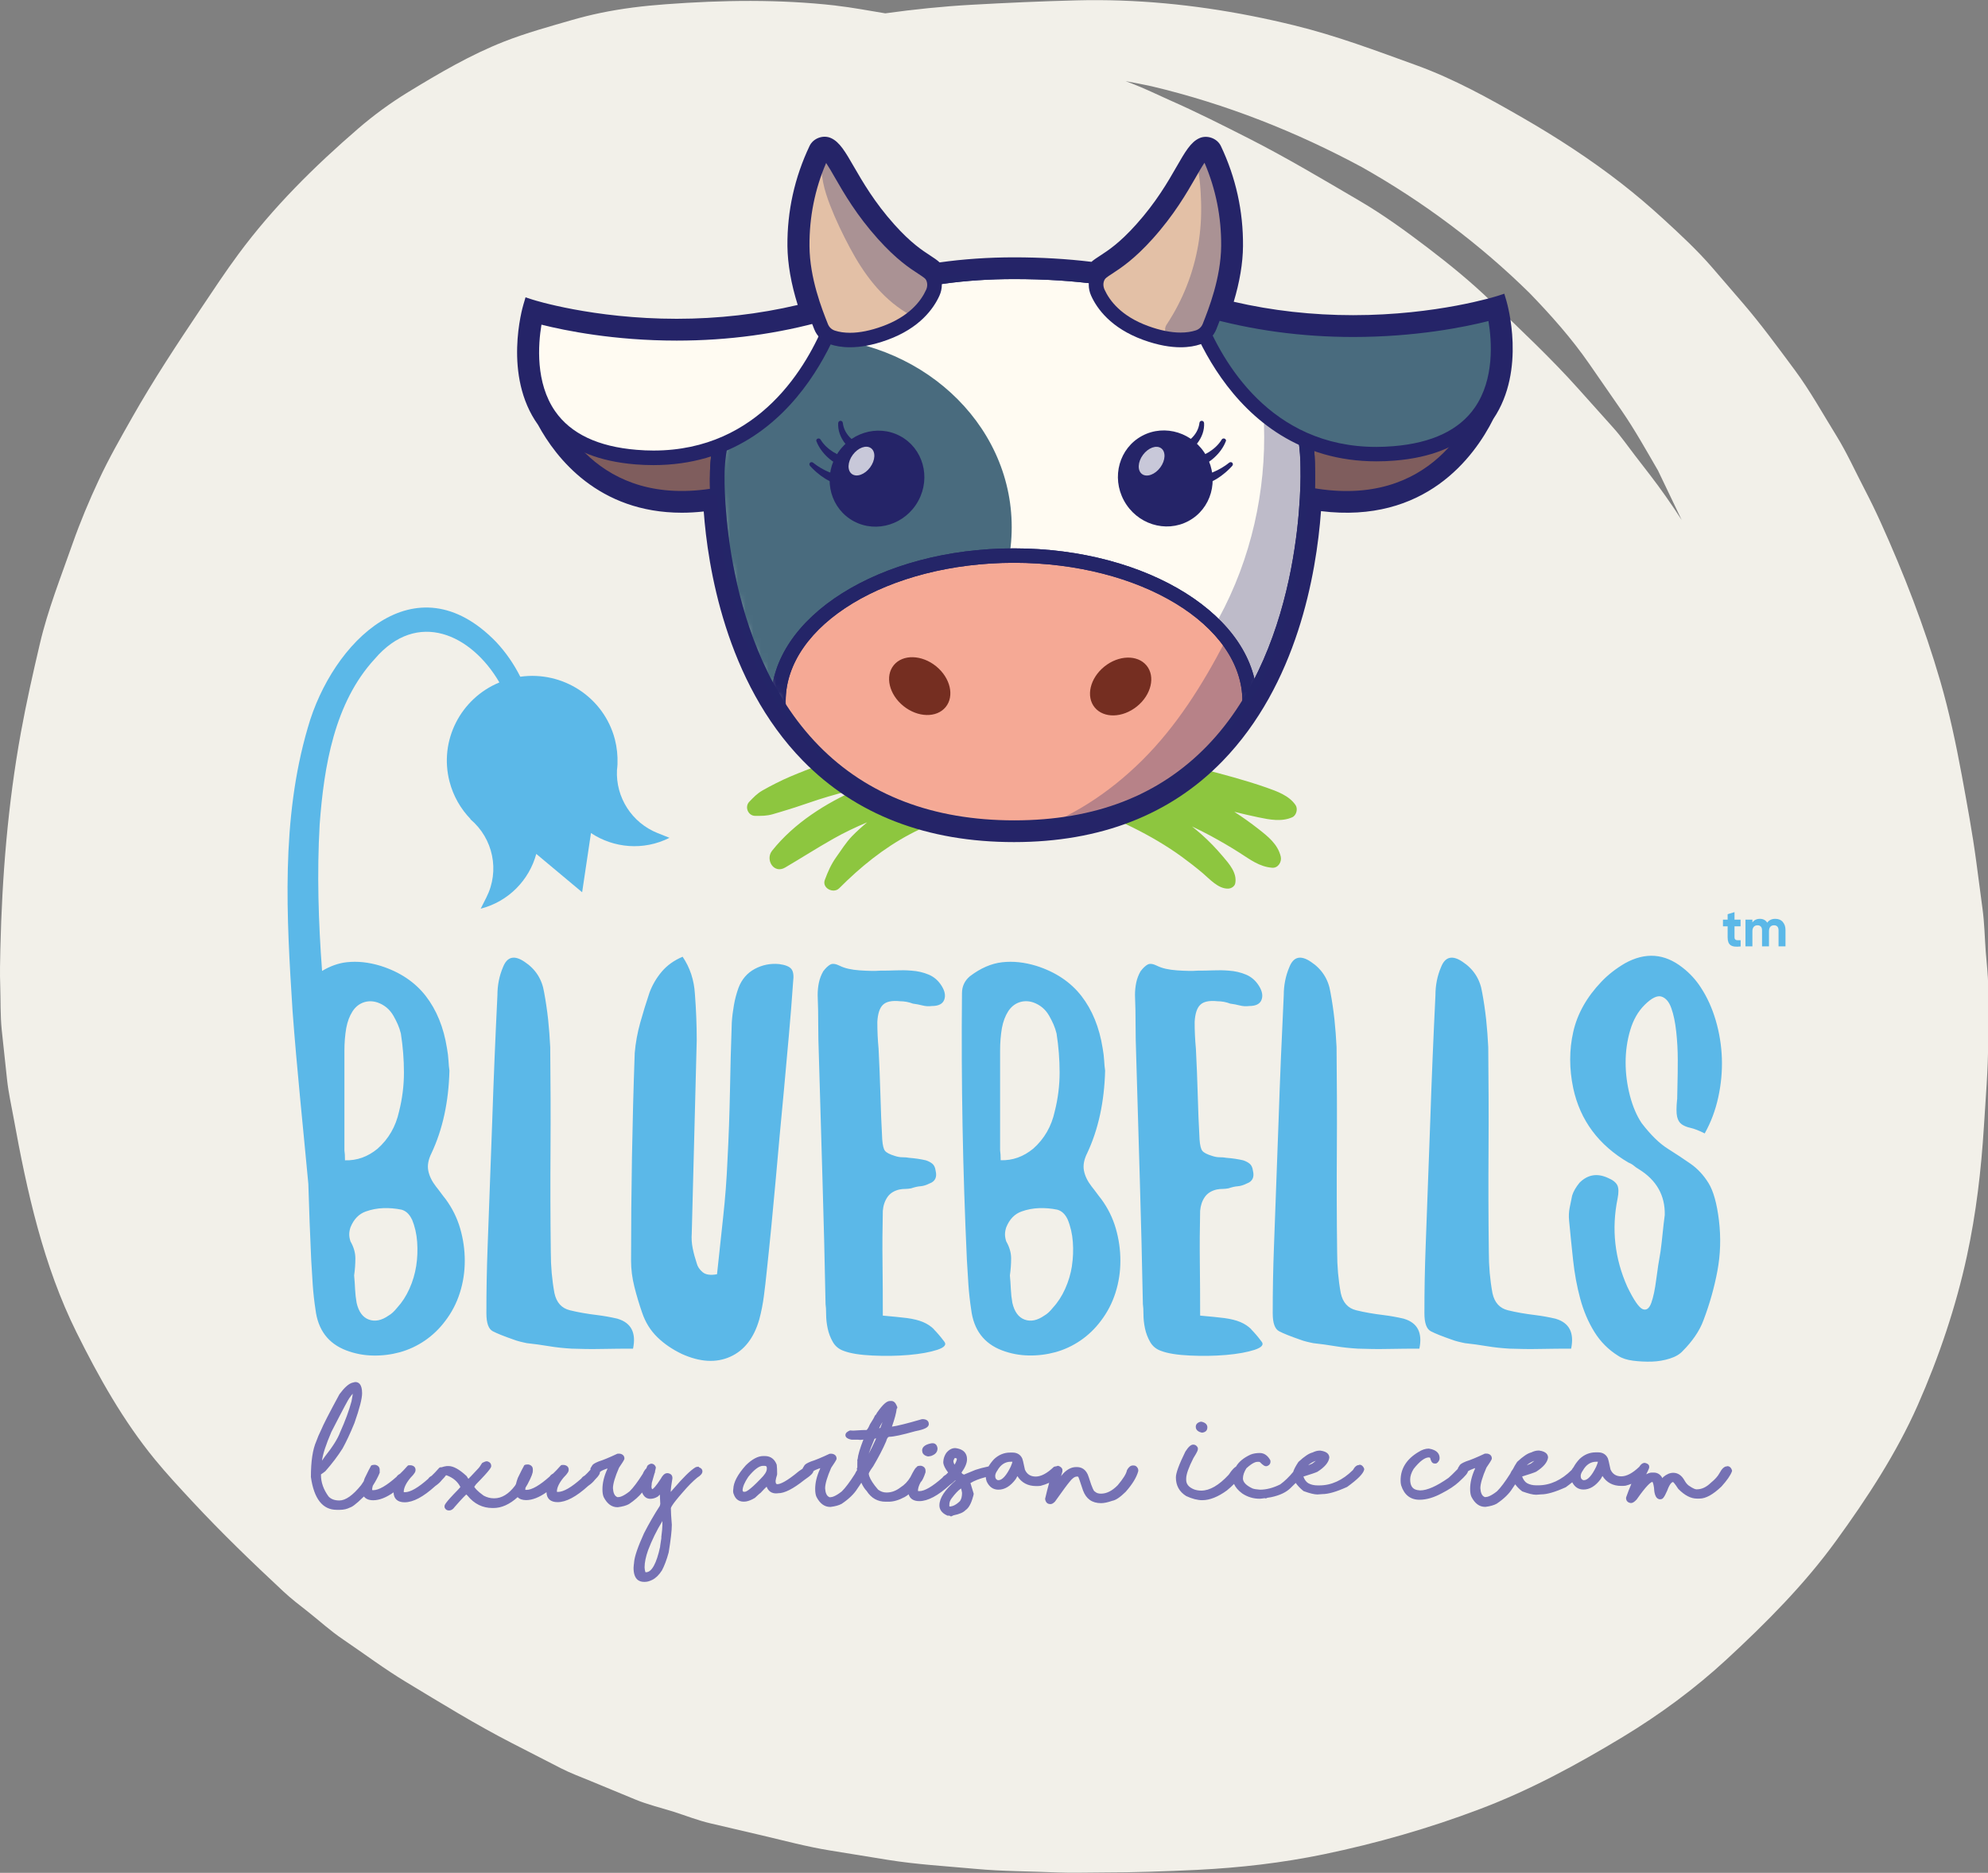 <?xml version="1.0" encoding="UTF-8"?>
<svg xmlns="http://www.w3.org/2000/svg" width="260" height="245" viewBox="0 0 260 245" fill="none">
  <rect x="0" y="0" width="260" height="245" fill="#808080" stroke="none"/>
  <g clip-path="url(#clip0_2528_283309)">
    <path d="M109.259 0.721C101.933 -0.104 94.54 0 87.023 0.56C84.186 0.768 81.331 1.109 78.513 1.697C77.281 1.953 76.068 2.257 74.845 2.607C71.961 3.442 68.818 4.304 65.943 5.432C61.531 7.167 57.452 9.566 53.364 12.059C51.072 13.462 48.894 15.055 46.859 16.809C41.081 21.796 35.694 27.142 31.195 33.229C29.495 35.523 27.938 37.893 26.352 40.254C23.191 44.965 20.068 49.696 17.288 54.607C15.76 57.309 14.232 59.973 12.933 62.77C11.653 65.509 10.488 68.287 9.494 71.112C7.995 75.388 6.237 79.815 5.215 84.214C4.308 88.073 3.448 91.903 2.741 95.78C1.022 105.213 0.267 114.722 0.048 124.126C0.01 125.728 -0.029 127.312 0.029 128.904C0.096 130.848 0.029 132.848 0.229 134.763C0.458 136.934 0.697 139.105 0.927 141.276C1.108 142.945 1.48 144.585 1.777 146.225C3.534 155.942 5.674 165.565 10 174.287C12.914 180.155 16.104 185.853 20.249 190.915C21.816 192.83 23.497 194.631 25.187 196.452C28.989 200.538 32.981 204.387 37.069 208.198C38.072 209.136 39.161 209.97 40.25 210.824C41.778 212.028 43.239 213.374 44.863 214.464C47.614 216.332 50.288 218.342 53.154 220.067C57.71 222.816 62.218 225.604 66.984 228.049C69.124 229.149 71.254 230.249 73.393 231.339C74.616 231.965 75.934 232.448 77.214 232.979C79.181 233.795 81.14 234.61 83.107 235.416C84.702 236.079 86.469 236.496 88.122 237.018C89.698 237.52 91.274 238.146 92.897 238.525C95.123 239.047 97.358 239.568 99.583 240.089C102.563 240.791 105.524 241.587 108.571 242.08C111.083 242.488 113.595 242.896 116.107 243.303C119.861 243.91 123.72 244.128 127.531 244.479C131.094 244.811 134.752 244.801 138.343 244.953C140.292 245.029 142.278 244.953 144.236 244.953C148.363 244.953 152.451 244.811 156.615 244.612C162.145 244.337 167.666 243.711 173.187 242.564C180.035 241.142 186.912 239.179 193.551 236.658C200.093 234.183 206.187 230.884 212.224 227.234C217.076 224.295 221.651 220.93 225.825 217.071C231.021 212.265 235.988 207.278 240.123 201.58C244.202 195.968 248.042 190.081 250.802 183.843C253.591 177.529 255.816 170.912 257.24 164.323C258.462 158.672 259.112 153.032 259.465 147.372C259.694 143.656 260.019 139.93 260.019 136.232C260.019 133.853 260.019 131.473 260.019 129.094C260.019 127.549 259.819 126.022 259.704 124.496C259.57 122.638 259.532 120.732 259.284 118.902C259.007 116.855 258.739 114.816 258.472 112.769C257.966 108.967 257.268 105.222 256.581 101.468C255.816 97.325 254.928 93.126 253.763 89.115C251.671 81.929 248.997 75.037 245.94 68.278C245.281 66.827 244.594 65.415 243.858 64.002C242.655 61.689 241.547 59.233 240.181 57.015C238.395 54.133 236.742 51.128 234.727 48.407C232.501 45.411 230.314 42.406 227.878 39.581C226.56 38.054 225.252 36.528 223.934 35.002C221.985 32.745 219.741 30.66 217.534 28.64C215.767 27.019 213.933 25.455 212.033 23.976C207.983 20.828 203.646 18.003 199.157 15.415C194.735 12.865 190.141 10.315 185.25 8.542C179.988 6.636 174.772 4.665 169.261 3.318C167.399 2.863 165.527 2.446 163.645 2.076C156.214 0.616 148.601 -0.151 140.798 0.048C136.213 0.161 131.629 0.37 127.034 0.626C123.29 0.835 119.536 1.223 115.783 1.745C113.624 1.394 111.465 0.977 109.288 0.73L109.259 0.721ZM147.178 10.609C148.324 10.817 149.461 11.035 150.598 11.282C160.35 13.595 169.538 17.245 178.125 21.871C186.158 26.403 193.57 31.958 200.046 38.339C202.844 41.23 205.547 44.273 207.83 47.572C209.253 49.62 210.667 51.678 212.09 53.725C213.819 56.237 215.309 58.92 216.847 61.566C217.878 63.718 218.91 65.879 219.941 68.031C219.263 66.979 218.566 65.936 217.84 64.912C216.56 63.082 215.175 61.328 213.809 59.556C212.892 58.371 212.033 57.119 211.03 56.001C209.501 54.285 207.964 52.569 206.426 50.862C202.835 46.843 198.871 43.145 194.983 39.391C192.414 36.898 189.606 34.613 186.75 32.432C183.875 30.242 180.914 28.09 177.772 26.251C173.044 23.483 168.354 20.677 163.444 18.174C159.977 16.411 156.548 14.676 152.976 13.102C151.333 12.372 149.709 11.566 148.019 10.922C147.732 10.817 147.455 10.704 147.169 10.599L147.178 10.609Z" fill="#F2F0E9"></path>
    <path d="M169.424 105.298C168.573 104.066 167.007 103.516 165.641 103.033C164.237 102.54 162.814 102.113 161.391 101.705C158.535 100.89 155.65 100.198 152.718 99.724C149.748 99.24 146.748 98.918 143.74 98.947C142.45 98.956 141.123 99.013 139.805 99.136C137.388 98.909 134.905 98.842 132.565 99.269C132.211 99.335 131.905 99.515 131.648 99.771C131.428 98.236 129.489 97.297 128.008 98.529C128.037 98.51 128.047 98.501 128.056 98.482C128.056 98.482 128.056 98.482 128.066 98.482C128.142 98.416 128.104 98.425 127.942 98.51C127.875 98.529 127.856 98.539 127.875 98.539C127.808 98.539 127.731 98.548 127.665 98.548C127.426 98.548 127.187 98.539 126.948 98.52C126.853 98.51 126.824 98.51 126.843 98.52C126.709 98.501 126.585 98.482 126.452 98.463C124.914 98.255 123.376 98.074 121.829 97.989C118.887 97.828 115.964 97.999 113.07 98.52C110.405 98.994 107.817 99.809 105.305 100.795C104.015 101.307 102.716 101.829 101.484 102.464C100.901 102.767 100.309 103.061 99.746 103.393C99.001 103.82 98.59 104.275 98.007 104.872C97.348 105.535 97.826 106.739 98.781 106.73C99.622 106.73 100.242 106.749 101.073 106.512C101.713 106.332 102.334 106.133 102.965 105.943C104.34 105.535 105.687 105.033 107.053 104.597C108.753 104.057 110.501 103.564 112.268 103.194C107.998 105.052 103.853 107.678 100.978 111.29C100.051 112.456 101.198 114.371 102.688 113.489C104.798 112.248 106.871 110.92 109.001 109.716C110.424 108.91 111.905 108.209 113.414 107.574C112.717 108.152 112.048 108.759 111.427 109.394C110.634 110.219 110.042 111.186 109.383 112.105C108.686 113.082 108.285 114.011 107.874 115.111C107.473 116.191 109.011 116.95 109.756 116.201C112.526 113.423 115.515 110.987 119.011 109.128C120.692 108.228 122.335 107.612 124.255 107.138C126.318 106.635 128.085 106.664 130.167 106.057C131.447 105.678 131.791 104.322 131.266 103.345C131.39 103.203 131.504 103.052 131.59 102.881C131.982 103.279 132.526 103.526 133.147 103.554C133.252 103.554 133.367 103.554 133.472 103.554C133.606 103.687 133.768 103.81 133.959 103.905C133.969 103.905 133.988 103.914 133.997 103.924C134.465 104.322 135.029 104.493 135.65 104.455C136.385 104.606 137.13 104.673 137.894 104.815C139.155 105.042 140.406 105.336 141.629 105.687C143.95 106.36 146.08 107.213 148.219 108.285C150.416 109.384 152.556 110.626 154.542 112.067C155.478 112.75 156.405 113.47 157.293 114.219C158.21 114.997 159.328 116.286 160.627 116.248C161.018 116.239 161.477 115.964 161.553 115.547C161.811 114.181 160.741 112.987 159.91 112.011C159.051 110.996 158.143 110.048 157.15 109.166C156.739 108.806 156.319 108.455 155.899 108.114C156.72 108.503 157.532 108.91 158.325 109.337C159.614 110.039 160.885 110.769 162.126 111.565C163.511 112.447 164.696 113.385 166.386 113.518C167.169 113.575 167.657 112.74 167.504 112.067C167.122 110.437 165.842 109.432 164.571 108.436C163.559 107.64 162.508 106.901 161.429 106.199C162.48 106.455 163.521 106.702 164.571 106.92C166.014 107.223 167.628 107.536 169.013 106.91C169.567 106.654 169.767 105.791 169.433 105.308L169.424 105.298Z" fill="#8DC63F"></path>
    <path d="M195.05 50.331C195.05 50.331 190.609 68.117 171.477 64.77C152.374 61.423 158.611 44.956 158.611 44.956L195.041 50.331H195.05Z" fill="#7F5D5D"></path>
    <path d="M176.1 66.126C174.61 66.126 173.025 65.993 171.324 65.69C165.097 64.599 160.78 62.03 158.506 58.058C155.01 51.972 157.628 44.909 157.733 44.615C157.895 44.198 158.325 43.951 158.764 44.008L195.203 49.383C195.47 49.421 195.709 49.573 195.853 49.791C196.005 50.009 196.053 50.284 195.986 50.55C195.948 50.72 191.898 66.126 176.1 66.126ZM159.29 46.008C158.764 47.857 157.714 52.882 160.168 57.138C162.155 60.589 166.023 62.846 171.659 63.831C187.285 66.562 192.586 54.73 193.828 51.109L159.29 46.008Z" fill="#252468"></path>
    <path d="M70.232 50.331C70.232 50.331 74.673 68.117 93.805 64.77C112.908 61.423 106.671 44.956 106.671 44.956L70.241 50.331H70.232Z" fill="#7F5D5D"></path>
    <path d="M89.191 66.126C73.393 66.126 69.344 50.72 69.305 50.55C69.238 50.294 69.286 50.019 69.439 49.791C69.592 49.573 69.831 49.421 70.088 49.383L106.527 44.008C106.967 43.951 107.406 44.198 107.559 44.615C107.673 44.909 110.281 51.981 106.785 58.058C104.502 62.03 100.185 64.599 93.967 65.69C92.267 65.984 90.681 66.126 89.191 66.126ZM71.464 51.099C72.706 54.73 78.007 66.562 93.633 63.822C99.278 62.836 103.146 60.58 105.133 57.119C107.587 52.844 106.527 47.838 106.002 45.999L71.464 51.099Z" fill="#252468"></path>
    <path d="M171.343 61.358C171.343 48.796 162.623 35.666 132.947 35.666C103.27 35.666 94.12 50.948 94.12 62.344C94.12 62.344 92.735 108.371 132.947 108.371C173.158 108.371 171.343 61.358 171.343 61.358Z" fill="#FFFBF2"></path>
    <path d="M132.631 109.223C121.475 109.223 112.411 105.735 105.687 98.852C92.315 85.172 92.821 63.14 92.85 62.211C92.85 48.938 105.295 34.613 132.631 34.613C168.125 34.613 171.974 53.214 171.983 61.234C172.031 62.438 172.662 85.039 159.232 98.899C152.594 105.744 143.644 109.214 132.631 109.214V109.223ZM132.631 36.509C106.604 36.509 94.76 49.848 94.76 62.239C94.76 62.485 94.263 84.442 107.072 97.534C113.423 104.028 122.029 107.318 132.641 107.318C143.253 107.318 151.591 104.047 157.857 97.591C170.809 84.243 170.092 61.518 170.083 61.291V61.253C170.083 52.01 165.221 36.509 132.641 36.509H132.631Z" fill="#252468"></path>
    <mask id="mask0_2528_283309" style="mask-type:luminance" maskUnits="userSpaceOnUse" x="93" y="35" width="79" height="74">
      <path d="M171.229 61.252C171.229 48.691 162.508 35.56 132.832 35.56C103.156 35.56 94.005 50.843 94.005 62.238C94.005 62.238 92.62 108.265 132.832 108.265C173.044 108.265 171.229 61.252 171.229 61.252Z" fill="white"></path>
    </mask>
    <g mask="url(#mask0_2528_283309)">
      <path d="M105.2 93.798C120.176 93.798 132.316 82.677 132.316 68.96C132.316 55.242 120.176 44.121 105.2 44.121C90.224 44.121 78.083 55.242 78.083 68.96C78.083 82.677 90.224 93.798 105.2 93.798Z" fill="#496B7E"></path>
      <path d="M132.622 110.777C149.645 110.777 163.444 102.25 163.444 91.731C163.444 81.213 149.645 72.686 132.622 72.686C115.599 72.686 101.799 81.213 101.799 91.731C101.799 102.25 115.599 110.777 132.622 110.777Z" fill="#F5A995"></path>
      <path d="M132.622 111.725C115.104 111.725 100.844 102.757 100.844 91.731C100.844 80.706 115.095 71.737 132.622 71.737C150.149 71.737 164.4 80.706 164.4 91.731C164.4 102.757 150.149 111.725 132.622 111.725ZM132.622 73.624C116.155 73.624 102.754 81.739 102.754 91.722C102.754 101.705 116.155 109.82 132.622 109.82C149.089 109.82 162.489 101.705 162.489 91.722C162.489 81.739 149.089 73.624 132.622 73.624Z" fill="#252468"></path>
      <g opacity="0.3">
        <path d="M165.307 55.46C165.613 64.257 163.616 73.121 159.404 80.876C159.137 81.369 159.242 81.891 159.586 82.298C161.076 84.062 162.136 86.29 162.776 88.48C163.139 89.722 164.925 89.712 165.307 88.48C167.017 82.867 168.726 77.264 170.436 71.652C169.557 71.538 168.679 71.415 167.8 71.301C167.542 73.482 167.064 75.634 166.415 77.738C167.284 77.975 168.144 78.212 169.013 78.449C169.958 74.25 170.732 70.012 171.2 65.736C171.554 62.522 172.471 56.626 167.934 55.839C167.112 55.697 166.176 56.19 166.214 57.138C166.606 66.059 165.288 75.217 160.694 83.019C161.477 83.474 162.26 83.929 163.034 84.375C166.348 78.459 168.85 72.098 169.519 65.319H166.806C166.673 71.842 166.472 78.781 162.384 84.223C163.167 84.678 163.951 85.133 164.734 85.588C168.43 76.942 169.099 67.556 169.662 58.285H166.94C166.94 61.309 166.806 64.333 166.52 67.348C166.377 68.817 166.205 70.287 165.985 71.747C165.88 72.477 165.756 73.216 165.632 73.946C165.574 74.287 165.517 74.619 165.45 74.961C165.412 75.188 165.364 75.406 165.326 75.634C165.221 76.051 165.23 76.079 165.374 75.728C165.928 75.662 166.472 75.586 167.026 75.52L166.912 75.463L167.542 76.269L167.523 76.136L166.892 77.662L166.978 77.615C168.507 76.752 167.131 74.401 165.603 75.273L165.517 75.321C164.954 75.643 164.782 76.259 164.887 76.847C164.963 77.293 165.25 77.634 165.651 77.852C166.233 78.165 166.816 78.032 167.303 77.644C167.943 77.132 167.981 76.259 168.115 75.51C168.268 74.667 168.411 73.823 168.545 72.979C168.793 71.396 169.003 69.803 169.166 68.201C169.51 64.912 169.672 61.593 169.672 58.285C169.672 56.531 167.055 56.559 166.95 58.285C166.424 67.026 165.89 76.051 162.403 84.223C161.725 85.825 163.693 86.991 164.753 85.588C169.118 79.777 169.404 72.278 169.548 65.319C169.586 63.556 166.998 63.622 166.835 65.319C166.224 71.605 163.798 77.539 160.732 83.009C159.882 84.526 162.193 85.863 163.072 84.365C167.905 76.165 169.385 66.504 168.965 57.128C168.392 57.564 167.819 57.991 167.246 58.427C168.841 58.702 168.908 60.532 168.85 61.821C168.784 63.584 168.583 65.348 168.363 67.092C167.914 70.666 167.236 74.212 166.444 77.729C166.071 79.407 168.535 80.09 169.042 78.44C169.758 76.098 170.235 73.719 170.512 71.292C170.684 69.756 168.297 69.557 167.876 70.941C166.186 76.553 164.495 82.166 162.804 87.787H165.336C164.524 85.057 163.139 82.791 161.295 80.63L161.477 82.052C165.861 73.889 167.934 64.684 167.255 55.45C167.169 54.237 165.288 54.208 165.326 55.45L165.307 55.46Z" fill="#242568"></path>
      </g>
      <g opacity="0.3">
        <path d="M160.226 83.91C157.284 89.551 153.893 94.993 149.337 99.505C145.001 103.791 139.843 107.175 133.978 108.995C132.469 109.469 133.099 111.583 134.628 111.318C140.005 110.379 145.172 108.787 149.986 106.199C152.355 104.928 154.6 103.43 156.72 101.771C158.841 100.112 161.286 98.263 162.375 95.837C163.034 94.376 163.234 92.746 163.349 91.172C163.483 89.447 163.368 87.702 162.909 86.024C162.632 85.029 161.037 84.688 160.55 85.721C156.787 93.741 150.645 100.482 142.957 104.957C141.705 105.687 142.527 107.858 143.969 107.346C151.725 104.577 158.306 99.003 162.155 91.76C162.957 90.243 160.732 88.935 159.834 90.414C158 93.448 155.88 96.292 153.482 98.908C152.269 100.235 154.055 101.866 155.412 100.823C158.888 98.159 161.362 94.329 162.432 90.101C162.871 88.376 160.168 87.636 159.748 89.362C158.802 93.182 156.606 96.481 153.482 98.899L155.412 100.814C157.952 98.017 160.216 94.983 162.155 91.741C161.381 91.295 160.608 90.84 159.834 90.395C156.319 97.022 150.368 102.255 143.262 104.805C143.596 105.601 143.94 106.398 144.275 107.194C152.317 102.501 158.85 95.4 162.776 86.991C161.993 86.887 161.2 86.783 160.417 86.688C161.076 89.077 161.047 92.082 160.187 94.424C159.748 95.628 158.802 96.519 157.885 97.382C157.007 98.216 156.09 99.022 155.144 99.79C151.343 102.861 146.959 105.288 142.345 106.928C139.747 107.848 137.035 108.597 134.293 108.938C134.398 109.725 134.513 110.512 134.618 111.299C144.561 108.36 152.422 101.07 157.838 92.471C159.423 89.949 160.741 87.333 161.907 84.593C162.308 83.645 160.703 82.981 160.226 83.891V83.91Z" fill="#242568"></path>
      </g>
      <path d="M132.622 111.725C115.104 111.725 100.844 102.757 100.844 91.731C100.844 80.706 115.095 71.737 132.622 71.737C150.149 71.737 164.4 80.706 164.4 91.731C164.4 102.757 150.149 111.725 132.622 111.725ZM132.622 73.624C116.155 73.624 102.754 81.739 102.754 91.722C102.754 101.705 116.155 109.82 132.622 109.82C149.089 109.82 162.489 101.705 162.489 91.722C162.489 81.739 149.089 73.624 132.622 73.624Z" fill="#242568"></path>
    </g>
    <path d="M132.631 109.223C121.475 109.223 112.411 105.735 105.687 98.852C92.315 85.172 92.821 63.14 92.85 62.211C92.85 48.938 105.295 34.613 132.631 34.613C168.125 34.613 171.974 53.214 171.983 61.234C172.031 62.438 172.662 85.039 159.232 98.899C152.594 105.744 143.644 109.214 132.631 109.214V109.223ZM132.631 36.509C106.604 36.509 94.76 49.848 94.76 62.239C94.76 62.485 94.263 84.442 107.072 97.534C113.423 104.028 122.029 107.318 132.641 107.318C143.253 107.318 151.591 104.047 157.857 97.591C170.809 84.243 170.092 61.518 170.083 61.291V61.253C170.083 52.01 165.221 36.509 132.641 36.509H132.631Z" fill="#242568"></path>
    <path d="M85.466 59.888C84.721 59.888 83.948 59.86 83.184 59.793C77.844 59.357 74.014 57.518 71.808 54.314C68.665 49.754 69.573 43.601 70.069 41.297C72.534 41.98 79.392 43.61 88.513 43.61C95.839 43.61 102.898 42.549 109.526 40.463C107.836 45.506 101.608 59.888 85.476 59.888H85.466Z" fill="#FFFBF2"></path>
    <path d="M107.97 41.923C105.649 47.734 99.383 58.94 85.466 58.94C84.75 58.94 84.005 58.911 83.26 58.845C78.226 58.437 74.644 56.74 72.6 53.792C70.022 50.076 70.375 45.108 70.814 42.472C73.909 43.25 80.318 44.558 88.504 44.558C95.257 44.558 101.79 43.667 107.97 41.913M110.959 38.993C102.907 41.79 95.123 42.672 88.513 42.672C77.252 42.672 69.382 40.121 69.382 40.121C69.382 40.121 63.67 59.177 83.107 60.751C83.919 60.817 84.702 60.845 85.466 60.845C105.62 60.845 110.959 39.003 110.959 39.003V38.993Z" fill="#252468"></path>
    <path d="M180.016 59.404C163.884 59.404 157.656 45.032 155.966 39.978C162.594 42.064 169.653 43.126 176.979 43.126C186.1 43.126 192.949 41.495 195.413 40.813C195.91 43.126 196.808 49.288 193.675 53.839C191.468 57.034 187.638 58.873 182.299 59.309C181.525 59.375 180.761 59.404 180.016 59.404Z" fill="#496B7E"></path>
    <path d="M157.513 41.439C163.693 43.193 170.226 44.084 176.979 44.084C185.164 44.084 191.573 42.785 194.668 41.998C195.107 44.634 195.461 49.592 192.882 53.318C190.847 56.266 187.256 57.963 182.222 58.371C181.477 58.428 180.732 58.466 180.016 58.466C166.1 58.466 159.834 47.26 157.513 41.448M154.533 38.51C154.533 38.51 159.872 60.352 180.026 60.352C180.79 60.352 181.583 60.324 182.394 60.257C201.832 58.684 196.12 39.628 196.12 39.628C196.12 39.628 188.249 42.178 176.988 42.178C170.379 42.178 162.594 41.297 154.542 38.5L154.533 38.51Z" fill="#252468"></path>
    <path d="M111.16 44.473C110.319 44.473 109.555 44.359 108.877 44.131C108.189 43.904 107.645 43.382 107.377 42.709C106.585 40.718 104.942 36.575 104.904 32.177C104.865 27.901 105.782 23.768 107.616 19.909C107.654 19.824 107.759 19.776 107.826 19.776C108.466 20.051 109.192 21.303 110.023 22.744C111.198 24.782 112.803 27.579 115.553 30.631C117.894 33.238 119.536 34.3 120.625 35.011C121.447 35.542 121.781 35.779 122.001 36.234C122.306 36.879 122.306 37.609 122.001 38.282C121.265 39.913 119.575 42.159 115.744 43.553C114.082 44.16 112.545 44.463 111.169 44.463L111.16 44.473Z" fill="#E3C0A6"></path>
    <path d="M154.399 44.472C153.024 44.472 151.486 44.169 149.824 43.562C145.994 42.169 144.313 39.931 143.568 38.291C143.262 37.609 143.262 36.888 143.568 36.244C143.787 35.779 144.122 35.551 144.943 35.021C146.032 34.31 147.675 33.238 150.015 30.641C152.756 27.588 154.37 24.791 155.545 22.753C156.376 21.312 157.093 20.061 157.656 19.805C157.675 19.805 157.704 19.805 157.723 19.805C157.838 19.805 157.914 19.843 157.952 19.919C159.786 23.777 160.703 27.91 160.665 32.186C160.627 36.575 158.984 40.728 158.191 42.719C157.924 43.392 157.379 43.904 156.691 44.141C156.013 44.368 155.249 44.482 154.409 44.482L154.399 44.472Z" fill="#E3C0A6"></path>
    <path d="M148.701 92.408C150.573 90.892 151.133 88.499 149.953 87.063C148.772 85.627 146.298 85.691 144.426 87.207C142.554 88.723 141.993 91.116 143.173 92.552C144.354 93.989 146.829 93.924 148.701 92.408Z" fill="#752E21"></path>
    <path d="M123.675 92.501C124.856 91.064 124.295 88.671 122.423 87.155C120.551 85.639 118.076 85.575 116.896 87.011C115.715 88.447 116.276 90.84 118.148 92.356C120.02 93.872 122.495 93.937 123.675 92.501Z" fill="#752E21"></path>
    <path d="M109.622 55.317C109.593 55.791 109.66 56.275 109.823 56.739C109.985 57.204 110.233 57.64 110.539 58.029C110.797 58.361 111.102 58.664 111.437 58.939C111.714 58.569 111.962 58.247 112.163 58.019C111.867 57.839 111.59 57.63 111.341 57.403C111.036 57.128 110.778 56.806 110.587 56.455C110.396 56.104 110.271 55.715 110.224 55.308C110.205 55.147 110.061 55.033 109.899 55.052C109.756 55.061 109.641 55.175 109.631 55.317H109.622Z" fill="#252468"></path>
    <path d="M106.776 57.716C106.928 58.123 107.139 58.502 107.396 58.863C107.654 59.223 107.95 59.555 108.285 59.858C108.619 60.162 108.992 60.437 109.421 60.673C109.756 60.844 110.119 61.015 110.558 61.091C110.673 60.636 110.844 60.181 111.026 59.744C110.988 59.744 110.95 59.744 110.911 59.754C110.682 59.792 110.319 59.735 109.975 59.612C109.631 59.498 109.278 59.318 108.953 59.119C108.304 58.702 107.712 58.161 107.32 57.507C107.244 57.365 107.053 57.318 106.909 57.393C106.776 57.46 106.728 57.602 106.766 57.725L106.776 57.716Z" fill="#252468"></path>
    <path d="M105.926 60.56C105.84 60.654 105.83 60.787 105.906 60.891L105.935 60.939C105.935 60.939 105.992 61.005 106.031 61.043L106.145 61.166C106.222 61.242 106.298 61.318 106.374 61.394C106.527 61.545 106.69 61.697 106.852 61.83C107.186 62.114 107.54 62.38 107.922 62.617C108.313 62.854 108.724 63.062 109.173 63.224C109.622 63.385 110.109 63.489 110.625 63.536C110.72 63.546 110.806 63.536 110.892 63.517C110.692 63.119 110.615 62.655 110.625 62.152C110.281 62.181 109.908 62.162 109.546 62.095C109.173 62.02 108.801 61.915 108.428 61.764C108.065 61.612 107.702 61.432 107.349 61.223C107.177 61.119 107.005 61.015 106.842 60.901C106.757 60.844 106.68 60.787 106.594 60.721L106.47 60.626L106.336 60.522C106.212 60.427 106.021 60.436 105.916 60.55L105.926 60.56Z" fill="#252468"></path>
    <path d="M120.104 65.511C121.776 62.432 120.711 58.642 117.726 57.044C114.74 55.446 110.964 56.647 109.292 59.725C107.62 62.804 108.684 66.595 111.67 68.193C114.656 69.79 118.432 68.59 120.104 65.511Z" fill="#252468"></path>
    <g opacity="0.75">
      <path d="M113.795 61.145C114.486 60.213 114.539 59.087 113.915 58.632C113.29 58.175 112.224 58.562 111.533 59.494C110.842 60.426 110.789 61.551 111.414 62.007C112.038 62.463 113.105 62.077 113.795 61.145Z" fill="white"></path>
    </g>
    <path d="M157.475 55.317C157.503 55.791 157.437 56.275 157.274 56.739C157.112 57.204 156.863 57.64 156.558 58.029C156.3 58.361 155.994 58.664 155.66 58.939C155.383 58.569 155.135 58.247 154.934 58.019C155.23 57.839 155.507 57.63 155.756 57.403C156.061 57.128 156.319 56.806 156.51 56.455C156.701 56.104 156.825 55.715 156.873 55.308C156.892 55.147 157.035 55.033 157.198 55.052C157.341 55.061 157.456 55.175 157.465 55.317H157.475Z" fill="#252468"></path>
    <path d="M160.321 57.716C160.168 58.123 159.958 58.502 159.7 58.863C159.442 59.223 159.146 59.555 158.812 59.858C158.478 60.162 158.105 60.437 157.675 60.673C157.341 60.844 156.978 61.015 156.539 61.091C156.424 60.636 156.252 60.181 156.071 59.744C156.109 59.744 156.147 59.744 156.185 59.754C156.415 59.792 156.777 59.735 157.121 59.612C157.465 59.498 157.819 59.318 158.143 59.119C158.793 58.702 159.385 58.161 159.777 57.507C159.853 57.365 160.044 57.318 160.187 57.393C160.321 57.46 160.369 57.602 160.331 57.725L160.321 57.716Z" fill="#252468"></path>
    <path d="M161.171 60.56C161.257 60.654 161.267 60.787 161.19 60.891L161.162 60.939C161.162 60.939 161.104 61.005 161.066 61.043L160.952 61.166C160.875 61.242 160.799 61.318 160.722 61.394C160.569 61.545 160.407 61.697 160.245 61.83C159.91 62.114 159.557 62.38 159.175 62.617C158.783 62.854 158.373 63.062 157.924 63.224C157.475 63.385 156.988 63.489 156.472 63.536C156.376 63.546 156.29 63.536 156.204 63.517C156.405 63.119 156.481 62.655 156.472 62.152C156.816 62.181 157.188 62.162 157.551 62.095C157.924 62.02 158.296 61.915 158.669 61.764C159.032 61.612 159.395 61.432 159.748 61.223C159.92 61.119 160.092 61.015 160.254 60.901C160.34 60.844 160.417 60.787 160.503 60.721L160.627 60.626L160.761 60.522C160.885 60.427 161.076 60.436 161.181 60.55L161.171 60.56Z" fill="#252468"></path>
    <path d="M155.429 68.164C158.415 66.567 159.48 62.776 157.808 59.697C156.135 56.618 152.359 55.418 149.374 57.015C146.388 58.613 145.323 62.404 146.996 65.483C148.668 68.561 152.444 69.762 155.429 68.164Z" fill="#252468"></path>
    <g opacity="0.75">
      <path d="M151.745 61.156C152.435 60.224 152.489 59.098 151.864 58.642C151.239 58.186 150.173 58.572 149.482 59.505C148.792 60.437 148.738 61.562 149.363 62.018C149.988 62.474 151.054 62.088 151.745 61.156Z" fill="white"></path>
    </g>
    <g opacity="0.3">
      <path d="M156.653 20.8C156.586 21.767 156.797 22.705 156.902 23.653C157.007 24.601 157.054 25.492 157.083 26.412C157.14 28.28 157.026 30.176 156.711 32.024C156.071 35.76 154.667 39.305 152.565 42.481C152.107 43.173 152.537 44.301 153.377 44.472C157.093 45.193 158.64 41.353 159.481 38.499C160.445 35.219 160.741 31.74 160.321 28.355C160.235 27.626 159.748 26.99 158.946 26.99C158.277 26.99 157.475 27.616 157.57 28.355C157.895 30.972 157.819 33.627 157.245 36.205C156.969 37.466 156.606 38.718 156.109 39.912C155.803 40.661 155.154 42.074 154.103 41.865L154.915 43.856C157.179 40.424 158.688 36.509 159.309 32.451C159.614 30.451 159.738 28.45 159.605 26.431C159.471 24.412 159.29 22.08 158.201 20.402C157.742 19.691 156.701 20.003 156.644 20.819L156.653 20.8Z" fill="#242568"></path>
    </g>
    <path d="M157.532 21.293C159.013 24.744 159.738 28.394 159.71 32.167C159.672 36.386 158.067 40.425 157.303 42.359C157.14 42.776 156.816 43.079 156.386 43.221C155.803 43.411 155.144 43.506 154.409 43.506C153.148 43.506 151.715 43.221 150.168 42.653C146.653 41.373 145.125 39.353 144.456 37.884C144.265 37.457 144.256 37.012 144.447 36.623C144.542 36.414 144.743 36.263 145.478 35.789C146.605 35.049 148.315 33.94 150.741 31.248C153.549 28.119 155.192 25.275 156.386 23.199C156.758 22.545 157.188 21.796 157.542 21.274M157.742 18.838C157.58 18.838 157.417 18.866 157.265 18.942C155.45 19.767 154.304 24.45 149.308 30.006C145.287 34.48 143.482 34.196 142.708 35.846C142.288 36.737 142.288 37.761 142.708 38.69C143.463 40.368 145.278 42.918 149.509 44.463C151.486 45.184 153.11 45.43 154.409 45.43C155.488 45.43 156.338 45.26 156.988 45.041C157.962 44.719 158.716 43.989 159.079 43.07C159.863 41.088 161.582 36.765 161.62 32.196C161.677 25.958 159.719 21.398 158.821 19.511C158.621 19.094 158.191 18.838 157.742 18.838Z" fill="#252468"></path>
    <g opacity="0.3">
      <path d="M107.54 20.715C107.225 22.876 107.807 24.886 108.581 26.896C109.316 28.792 110.214 30.65 111.169 32.442C112.946 35.769 115.219 38.879 118.495 40.889C119.259 41.353 120.109 40.87 120.396 40.121C120.692 39.334 121.131 38.613 121.695 37.988C122.287 37.324 122.134 36.471 121.437 35.968C117.311 33.02 113.92 29.152 111.418 24.772C110.587 23.322 108.39 24.611 109.173 26.071C110.472 28.469 111.809 30.849 113.242 33.172C114.503 35.219 115.84 37.21 117.865 38.585C119.298 39.561 120.73 37.172 119.231 36.262C117.349 35.125 116.241 33.124 115.124 31.304C113.815 29.171 112.573 26.991 111.418 24.763C110.673 25.199 109.918 25.635 109.173 26.061C111.838 30.896 115.611 34.982 120.129 38.177C120.043 37.504 119.957 36.831 119.871 36.158C119.001 37.144 118.371 38.206 117.913 39.429C118.543 39.173 119.173 38.917 119.813 38.661C116.919 36.888 114.942 34.101 113.347 31.171C111.513 27.815 110.119 24.346 109.001 20.696C108.801 20.051 107.664 19.918 107.559 20.696L107.54 20.715Z" fill="#242568"></path>
    </g>
    <path d="M108.036 21.303C108.39 21.834 108.82 22.573 109.192 23.227C110.386 25.303 112.029 28.148 114.837 31.276C117.263 33.968 118.973 35.087 120.1 35.817C120.835 36.301 121.036 36.443 121.131 36.651C121.313 37.04 121.313 37.486 121.122 37.912C120.453 39.382 118.925 41.401 115.41 42.681C113.853 43.25 112.43 43.534 111.169 43.534C110.434 43.534 109.765 43.439 109.192 43.25C108.762 43.108 108.438 42.804 108.275 42.387C107.502 40.444 105.897 36.405 105.868 32.196C105.84 28.422 106.565 24.763 108.046 21.322M107.826 18.838C107.377 18.838 106.948 19.094 106.747 19.511C105.849 21.398 103.891 25.948 103.948 32.196C103.987 36.756 105.706 41.088 106.489 43.07C106.852 43.989 107.597 44.71 108.581 45.041C109.23 45.26 110.09 45.43 111.16 45.43C112.459 45.43 114.082 45.184 116.06 44.463C120.291 42.927 122.096 40.368 122.86 38.69C123.281 37.761 123.281 36.746 122.86 35.846C122.087 34.196 120.281 34.49 116.26 30.006C111.265 24.45 110.119 19.767 108.304 18.942C108.151 18.876 107.989 18.838 107.826 18.838Z" fill="#252468"></path>
    <path d="M132.631 110.162C121.208 110.162 111.914 106.578 104.999 99.506C94.855 89.134 92.553 73.937 92.038 66.912C91.054 67.017 90.099 67.074 89.182 67.074C78.246 67.074 72.706 59.897 70.365 55.574C65.752 49.137 68.341 40.216 68.455 39.837L68.732 38.898L69.668 39.201C69.745 39.23 77.539 41.704 88.504 41.704C93.91 41.704 99.23 41.097 104.33 39.894C103.461 37.116 103.012 34.528 102.984 32.186C102.946 27.616 103.92 23.218 105.878 19.094C106.355 18.079 107.673 17.596 108.695 18.07C109.813 18.582 110.558 19.862 111.676 21.805C112.812 23.767 114.359 26.46 116.967 29.37C119.135 31.788 120.597 32.736 121.657 33.428C122.134 33.741 122.545 34.006 122.889 34.328C125.993 33.892 129.26 33.665 132.622 33.665C136.146 33.665 139.547 33.864 142.746 34.253C143.071 33.968 143.453 33.722 143.893 33.437C144.953 32.745 146.414 31.797 148.582 29.38C151.19 26.479 152.747 23.786 153.874 21.814C154.991 19.871 155.727 18.591 156.854 18.079C157.876 17.615 159.194 18.098 159.672 19.103C161.63 23.227 162.604 27.635 162.566 32.196C162.547 34.423 162.136 36.869 161.353 39.476C166.377 40.642 171.63 41.23 176.969 41.23C187.934 41.23 195.728 38.746 195.805 38.727L196.741 38.424L197.018 39.363C197.123 39.732 199.635 48.378 195.318 54.787C192.796 59.831 186.358 68.543 172.767 66.865C172.155 75.17 169.624 89.532 159.901 99.553C153.072 106.597 143.893 110.162 132.612 110.162H132.631ZM93.824 64.77L93.881 65.803C94.235 72.06 96.154 87.75 106.374 98.188C112.917 104.881 121.752 108.266 132.631 108.266C143.511 108.266 152.088 104.891 158.535 98.235C168.249 88.224 170.474 73.568 170.933 65.718L170.99 64.675L172.031 64.836C173.454 65.054 174.82 65.168 176.081 65.168C186.473 65.168 191.535 58.096 193.627 53.877L193.694 53.763C196.788 49.213 195.891 43.098 195.404 40.804C192.939 41.486 186.081 43.117 176.969 43.117C171.124 43.117 165.383 42.425 159.91 41.069L158.917 40.823L159.242 39.856C160.168 37.059 160.646 34.48 160.665 32.167C160.703 27.891 159.786 23.758 157.952 19.899C157.914 19.814 157.809 19.767 157.742 19.767C157.102 20.042 156.376 21.293 155.545 22.734C154.371 24.772 152.766 27.569 150.015 30.622C147.675 33.229 146.032 34.3 144.943 35.002C144.427 35.343 144.055 35.58 143.816 35.855L143.482 36.234L142.976 36.168C139.728 35.751 136.251 35.542 132.631 35.542C129.011 35.542 125.84 35.779 122.688 36.253L122.144 36.338L121.8 35.902C121.561 35.608 121.189 35.362 120.616 34.992C119.527 34.281 117.884 33.21 115.544 30.612C112.803 27.56 111.188 24.763 110.014 22.725C109.183 21.284 108.466 20.032 107.903 19.776C107.75 19.757 107.654 19.805 107.607 19.89C105.773 23.748 104.856 27.882 104.894 32.157C104.913 34.575 105.438 37.296 106.46 40.254L106.795 41.23L105.792 41.486C100.242 42.88 94.426 43.591 88.504 43.591C79.382 43.591 72.534 41.96 70.069 41.278C69.573 43.619 68.646 49.933 71.961 54.493L72.028 54.597C74.626 59.413 79.707 65.149 89.191 65.149C90.328 65.149 91.541 65.064 92.802 64.884L93.833 64.741L93.824 64.77Z" fill="#252468"></path>
    <path d="M62.868 118.874C66.545 117.926 69.219 115.101 70.136 111.707L76.135 116.722L77.29 108.977C80.251 110.949 84.158 111.318 87.558 109.602L86.011 108.986C82.62 107.63 80.509 104.293 80.691 100.729C80.719 100.482 80.748 100.245 80.758 99.999C80.758 99.98 80.758 99.961 80.758 99.932C80.796 98.871 80.691 97.79 80.414 96.709C78.971 91.201 73.594 87.741 68.045 88.528C67.214 86.878 66.163 85.342 64.883 83.977C54.31 73.075 43.421 84.015 40.259 95.183C36.725 107.232 37.48 120.002 38.263 132.27C38.827 139.845 39.629 147.372 40.326 154.871C40.422 158.161 40.546 161.46 40.699 164.778C40.756 165.84 40.823 166.93 40.899 168.049C40.976 169.167 41.1 170.257 41.262 171.319C41.587 173.974 42.924 175.756 45.283 176.657C46.41 177.083 47.576 177.311 48.779 177.33C49.983 177.358 51.158 177.207 52.313 176.894C53.459 176.571 54.548 176.069 55.561 175.377C56.573 174.685 57.462 173.832 58.216 172.827C59.076 171.708 59.716 170.476 60.145 169.12C60.575 167.764 60.785 166.371 60.785 164.939C60.785 163.507 60.585 162.095 60.184 160.711C59.783 159.327 59.152 158.056 58.292 156.881C58.082 156.615 57.863 156.34 57.653 156.046C57.443 155.753 57.223 155.478 57.013 155.212C56.478 154.52 56.144 153.828 56.01 153.136C55.876 152.444 56.019 151.676 56.449 150.823C57.891 147.742 58.675 144.158 58.78 140.063C58.722 139.693 58.684 139.257 58.656 138.745C58.627 138.242 58.56 137.693 58.455 137.114C58.025 134.403 57.099 132.128 55.685 130.298C54.262 128.468 52.294 127.15 49.782 126.354C48.225 125.88 46.745 125.719 45.322 125.88C44.252 126.003 43.182 126.383 42.122 127.018C41.644 120.628 41.444 114.238 41.807 107.848C42.37 100.255 43.727 91.941 48.999 86.214C54.577 79.673 61.655 82.982 65.313 89.276C60.26 91.362 57.385 96.861 58.799 102.274C59.295 104.17 60.26 105.82 61.54 107.147L61.511 107.166C64.51 109.688 65.38 113.916 63.613 117.395L62.868 118.874ZM70.385 110.531C70.385 110.531 70.404 110.531 70.413 110.531H70.385ZM53.88 159.516C54.252 160.417 54.481 161.403 54.558 162.465C54.634 163.526 54.596 164.579 54.434 165.612C54.271 166.645 53.975 167.641 53.545 168.598C53.116 169.556 52.581 170.381 51.941 171.073C51.568 171.547 51.186 171.898 50.814 172.106C49.906 172.741 49.047 172.921 48.244 172.628C47.442 172.334 46.907 171.604 46.64 170.438C46.535 169.85 46.468 169.253 46.439 168.646C46.41 168.039 46.372 167.442 46.315 166.854C46.42 166.115 46.477 165.366 46.477 164.626C46.477 163.887 46.267 163.138 45.837 162.398C45.732 162.076 45.675 161.773 45.675 161.479C45.675 161.185 45.732 160.881 45.837 160.559C46.267 159.497 46.936 158.805 47.843 158.483C48.588 158.217 49.352 158.075 50.136 158.047C50.909 158.018 51.702 158.085 52.504 158.246C53.097 158.407 53.545 158.834 53.87 159.526L53.88 159.516ZM45.045 137.437C45.045 136.432 45.121 135.446 45.283 134.488C45.446 133.635 45.713 132.924 46.086 132.336C46.458 131.748 46.945 131.35 47.528 131.142C48.12 130.933 48.731 130.933 49.371 131.142C50.279 131.464 50.976 132.042 51.463 132.896C51.673 133.265 51.864 133.644 52.027 134.014C52.189 134.384 52.323 134.782 52.428 135.209C52.695 136.906 52.829 138.612 52.829 140.309C52.829 142.006 52.619 143.713 52.189 145.41C51.759 147.372 50.823 148.993 49.381 150.273C48.092 151.335 46.678 151.837 45.121 151.79C45.121 151.202 45.092 150.785 45.045 150.51V137.437ZM80.777 172.514C79.869 172.305 78.981 172.144 78.131 172.04C76.794 171.879 75.59 171.67 74.52 171.405C73.451 171.139 72.782 170.4 72.515 169.177C72.19 167.423 72.037 165.641 72.037 163.839C71.98 159.327 71.97 154.842 71.999 150.406C72.028 145.969 72.008 141.494 71.961 136.972C71.903 135.749 71.808 134.545 71.684 133.341C71.55 132.147 71.378 130.962 71.158 129.795C70.891 128.098 70.031 126.762 68.589 125.814C67.252 124.913 66.316 125.15 65.781 126.534C65.303 127.653 65.055 128.876 65.055 130.203C64.787 135.673 64.558 141.153 64.377 146.623C64.186 152.093 63.985 157.573 63.775 163.043C63.718 164.531 63.68 165.991 63.651 167.423C63.622 168.854 63.613 170.324 63.613 171.803C63.613 173.083 63.89 173.86 64.453 174.154C65.017 174.448 65.915 174.808 67.147 175.235C67.414 175.339 67.71 175.434 68.025 175.51C68.35 175.585 68.637 175.661 68.904 175.709C69.869 175.813 70.834 175.946 71.798 176.107C72.763 176.268 73.756 176.372 74.769 176.429C76.001 176.477 77.338 176.496 78.78 176.467C80.223 176.439 81.56 176.429 82.792 176.429C83.222 174.353 82.553 173.054 80.786 172.523L80.777 172.514ZM101.885 126.117C100.758 126.013 99.708 126.221 98.714 126.752C97.721 127.283 97.014 128.108 96.584 129.227C96.317 129.976 96.116 130.725 95.983 131.502C95.849 132.27 95.753 133.028 95.706 133.777C95.6 136.811 95.514 139.807 95.467 142.783C95.409 145.76 95.304 148.766 95.142 151.79C95.037 154.293 94.846 156.757 94.579 159.203C94.311 161.649 94.044 164.143 93.776 166.693C92.917 166.854 92.286 166.759 91.885 166.418C91.484 166.077 91.226 165.688 91.121 165.261C90.911 164.626 90.729 163.972 90.596 163.308C90.462 162.645 90.424 161.991 90.471 161.355C90.576 157.156 90.681 152.956 90.796 148.756C90.901 144.556 91.006 140.338 91.121 136.081C91.121 134.118 91.044 132.099 90.882 130.023C90.777 128.212 90.242 126.591 89.278 125.16C88.15 125.634 87.243 126.288 86.546 127.113C85.849 127.937 85.314 128.857 84.941 129.862C84.511 131.142 84.11 132.44 83.738 133.768C83.365 135.095 83.126 136.422 83.012 137.749C82.687 146.841 82.534 155.904 82.534 164.93C82.534 166.048 82.677 167.186 82.974 168.361C83.27 169.527 83.604 170.646 83.976 171.708C84.406 172.988 85.075 174.059 85.982 174.941C86.89 175.822 87.959 176.543 89.192 177.131C91.551 178.192 93.652 178.316 95.496 177.491C97.339 176.666 98.609 175.036 99.306 172.59C99.574 171.585 99.775 170.561 99.908 169.518C100.042 168.485 100.166 167.432 100.271 166.371C100.701 162.389 101.083 158.426 101.436 154.492C101.78 150.557 102.143 146.604 102.525 142.613C102.735 140.224 102.955 137.854 103.165 135.522C103.375 133.18 103.566 130.819 103.729 128.43C103.834 127.634 103.757 127.075 103.49 126.752C103.223 126.43 102.688 126.221 101.885 126.117ZM219.34 143.807C219.234 144.869 219.234 145.628 219.34 146.083C219.445 146.538 219.645 146.87 219.941 147.078C220.237 147.287 220.619 147.448 221.107 147.552C221.584 147.656 222.205 147.903 222.95 148.273C223.752 146.841 224.345 145.267 224.717 143.57C225.09 141.873 225.252 140.167 225.195 138.47C225.137 136.773 224.87 135.114 224.392 133.483C223.915 131.862 223.265 130.44 222.463 129.217C221.823 128.212 221.021 127.331 220.056 126.582C217.697 124.723 215.185 124.534 212.51 126.022C211.335 126.714 210.313 127.511 209.454 128.411C207.524 130.431 206.292 132.621 205.757 134.991C205.223 137.351 205.223 139.816 205.757 142.366C206.665 146.566 209.081 149.808 212.988 152.093C213.255 152.197 213.485 152.33 213.676 152.491C213.867 152.653 214.086 152.814 214.354 152.965C216.656 154.397 217.783 156.397 217.725 158.947C217.62 159.744 217.525 160.54 217.448 161.336C217.372 162.133 217.276 162.929 217.171 163.726C216.961 164.892 216.77 166.115 216.608 167.394C216.445 168.674 216.235 169.679 215.968 170.428C215.7 171.177 215.328 171.452 214.841 171.262C214.363 171.073 213.685 170.106 212.835 168.352C211.173 164.636 210.743 160.777 211.555 156.795C211.718 155.999 211.698 155.411 211.517 155.042C211.326 154.672 210.915 154.349 210.275 154.084C208.881 153.449 207.649 153.657 206.579 154.719C206.101 155.307 205.777 155.866 205.614 156.397C205.509 156.928 205.404 157.459 205.289 157.99C205.184 158.521 205.156 159.08 205.213 159.668C205.375 161.374 205.547 163.1 205.738 164.854C205.929 166.608 206.235 168.286 206.665 169.878C207.095 171.471 207.706 172.921 208.508 174.22C209.311 175.519 210.352 176.571 211.641 177.368C212.119 177.69 212.768 177.899 213.57 178.003C214.373 178.107 215.185 178.145 216.016 178.126C216.847 178.098 217.63 177.965 218.384 177.728C219.129 177.491 219.693 177.159 220.075 176.733C220.667 176.145 221.202 175.51 221.68 174.818C222.157 174.125 222.539 173.414 222.807 172.665C223.609 170.542 224.211 168.399 224.612 166.247C225.013 164.095 225.08 161.905 224.813 159.668C224.545 157.44 224.087 155.8 223.447 154.767C222.807 153.733 222.024 152.89 221.116 152.254C220.209 151.619 219.206 150.956 218.107 150.263C217.009 149.571 215.872 148.453 214.698 146.917C214.058 145.959 213.542 144.765 213.169 143.333C212.797 141.902 212.606 140.451 212.606 138.991C212.606 137.531 212.806 136.119 213.208 134.763C213.609 133.407 214.239 132.308 215.099 131.455C216.006 130.554 216.742 130.194 217.305 130.374C217.869 130.563 218.298 131.066 218.585 131.891C218.881 132.715 219.091 133.739 219.225 134.962C219.359 136.185 219.426 137.408 219.426 138.631C219.426 139.854 219.416 140.954 219.387 141.94C219.359 142.926 219.349 143.551 219.349 143.817L219.34 143.807ZM183.617 172.514C182.71 172.305 181.821 172.144 180.971 172.04C179.634 171.879 178.431 171.67 177.361 171.405C176.291 171.139 175.623 170.4 175.355 169.177C175.03 167.423 174.878 165.641 174.878 163.839C174.82 159.327 174.811 154.842 174.839 150.406C174.868 145.969 174.849 141.494 174.801 136.972C174.744 135.749 174.648 134.545 174.524 133.341C174.39 132.147 174.219 130.962 173.999 129.795C173.731 128.098 172.872 126.762 171.429 125.814C170.092 124.913 169.156 125.15 168.621 126.534C168.144 127.653 167.895 128.876 167.895 130.203C167.628 135.673 167.399 141.153 167.217 146.623C167.026 152.093 166.826 157.573 166.616 163.043C166.558 164.531 166.52 165.991 166.491 167.423C166.463 168.854 166.453 170.324 166.453 171.803C166.453 173.083 166.73 173.86 167.294 174.154C167.857 174.448 168.755 174.808 169.987 175.235C170.255 175.339 170.551 175.434 170.866 175.51C171.191 175.585 171.477 175.661 171.745 175.709C172.709 175.813 173.674 175.946 174.639 176.107C175.603 176.268 176.597 176.372 177.609 176.429C178.841 176.477 180.179 176.496 181.621 176.467C183.063 176.439 184.4 176.429 185.632 176.429C186.062 174.353 185.394 173.054 183.627 172.523L183.617 172.514ZM163.664 173.907C163.263 173.509 162.785 173.187 162.222 172.95C161.658 172.713 160.961 172.542 160.13 172.428C159.299 172.324 158.239 172.22 156.959 172.106C156.959 169.764 156.949 167.47 156.921 165.214C156.892 162.958 156.911 160.682 156.959 158.398C157.016 157.706 157.217 157.108 157.561 156.606C157.905 156.103 158.43 155.772 159.127 155.61C159.395 155.553 159.653 155.535 159.891 155.535C160.13 155.535 160.388 155.506 160.655 155.459C161.133 155.298 161.553 155.203 161.897 155.184C162.241 155.155 162.633 155.042 163.062 154.824C163.807 154.558 164.075 153.999 163.865 153.145C163.807 152.719 163.664 152.416 163.425 152.226C163.187 152.036 162.9 151.894 162.585 151.79C161.888 151.629 161.162 151.524 160.417 151.467C160.149 151.411 159.853 151.392 159.538 151.392C159.223 151.392 158.898 151.335 158.573 151.23C157.876 151.022 157.437 150.794 157.246 150.548C157.055 150.311 156.94 149.818 156.883 149.069C156.778 147.107 156.692 145.135 156.644 143.172C156.587 141.21 156.51 139.209 156.405 137.19C156.348 136.602 156.31 136.024 156.281 135.436C156.252 134.848 156.243 134.27 156.243 133.682C156.3 132.621 156.539 131.872 156.969 131.455C157.398 131.028 158.143 130.867 159.213 130.98C159.481 130.98 159.758 131.009 160.054 131.056C160.35 131.113 160.627 131.189 160.894 131.293C161.324 131.35 161.735 131.426 162.136 131.53C162.537 131.635 162.948 131.663 163.378 131.606C164.237 131.606 164.772 131.341 164.982 130.81C165.192 130.279 165.087 129.672 164.658 128.98C164.228 128.288 163.664 127.795 162.967 127.501C162.27 127.207 161.525 127.037 160.722 126.98C160.025 126.923 159.347 126.913 158.678 126.942C158.01 126.97 157.322 126.98 156.634 126.98C155.937 127.037 155.039 127.018 153.941 126.942C152.842 126.866 151.973 126.667 151.333 126.345C150.798 126.079 150.378 126.022 150.092 126.183C149.795 126.345 149.49 126.638 149.165 127.065C148.898 127.539 148.707 128.032 148.602 128.544C148.496 129.046 148.439 129.596 148.439 130.175C148.496 131.502 148.516 132.82 148.516 134.118C148.516 135.417 148.544 136.707 148.592 137.986C148.754 143.457 148.917 148.898 149.07 154.293C149.232 159.687 149.366 165.119 149.471 170.599C149.518 170.921 149.547 171.367 149.547 171.954C149.547 172.542 149.614 173.149 149.748 173.784C149.881 174.419 150.111 175.017 150.435 175.576C150.76 176.135 151.238 176.514 151.878 176.733C152.737 177.055 153.979 177.254 155.612 177.33C157.246 177.406 158.822 177.387 160.35 177.254C161.878 177.121 163.12 176.894 164.084 176.581C165.049 176.259 165.345 175.889 164.963 175.462C164.486 174.827 164.037 174.306 163.636 173.907H163.664ZM122.163 173.907C121.762 173.509 121.284 173.187 120.721 172.95C120.157 172.713 119.46 172.542 118.629 172.428C117.798 172.324 116.738 172.22 115.458 172.106C115.458 169.764 115.448 167.47 115.42 165.214C115.391 162.958 115.41 160.682 115.458 158.398C115.515 157.706 115.716 157.108 116.06 156.606C116.404 156.103 116.929 155.772 117.626 155.61C117.894 155.553 118.151 155.535 118.39 155.535C118.629 155.535 118.887 155.506 119.154 155.459C119.632 155.298 120.052 155.203 120.396 155.184C120.74 155.155 121.132 155.042 121.561 154.824C122.306 154.558 122.574 153.999 122.364 153.145C122.306 152.719 122.163 152.416 121.924 152.226C121.686 152.036 121.399 151.894 121.084 151.79C120.387 151.629 119.661 151.524 118.916 151.467C118.648 151.411 118.352 151.392 118.037 151.392C117.722 151.392 117.397 151.335 117.072 151.23C116.375 151.022 115.936 150.794 115.745 150.548C115.553 150.311 115.439 149.818 115.382 149.069C115.277 147.107 115.191 145.135 115.143 143.172C115.085 141.21 115.009 139.209 114.904 137.19C114.847 136.602 114.808 136.024 114.78 135.436C114.751 134.848 114.742 134.27 114.742 133.682C114.799 132.621 115.038 131.872 115.468 131.455C115.897 131.028 116.642 130.867 117.712 130.98C117.98 130.98 118.257 131.009 118.553 131.056C118.849 131.113 119.126 131.189 119.393 131.293C119.823 131.35 120.234 131.426 120.635 131.53C121.036 131.635 121.447 131.663 121.877 131.606C122.736 131.606 123.271 131.341 123.481 130.81C123.691 130.279 123.586 129.672 123.156 128.98C122.727 128.288 122.163 127.795 121.466 127.501C120.769 127.207 120.024 127.037 119.221 126.98C118.524 126.923 117.846 126.913 117.177 126.942C116.509 126.97 115.821 126.98 115.133 126.98C114.436 127.037 113.538 127.018 112.44 126.942C111.341 126.866 110.472 126.667 109.832 126.345C109.297 126.079 108.877 126.022 108.59 126.183C108.294 126.345 107.989 126.638 107.664 127.065C107.397 127.539 107.206 128.032 107.1 128.544C106.995 129.046 106.938 129.596 106.938 130.175C106.995 131.502 107.014 132.82 107.014 134.118C107.014 135.417 107.043 136.707 107.091 137.986C107.253 143.457 107.416 148.898 107.568 154.293C107.731 159.687 107.865 165.119 107.97 170.599C108.017 170.921 108.046 171.367 108.046 171.954C108.046 172.542 108.113 173.149 108.247 173.784C108.38 174.419 108.61 175.017 108.934 175.576C109.259 176.135 109.737 176.514 110.377 176.733C111.236 177.055 112.478 177.254 114.111 177.33C115.745 177.406 117.321 177.387 118.849 177.254C120.377 177.121 121.619 176.894 122.583 176.581C123.548 176.259 123.844 175.889 123.462 175.462C122.985 174.827 122.536 174.306 122.134 173.907H122.163ZM144.045 156.881C143.835 156.615 143.616 156.34 143.406 156.046C143.195 155.753 142.976 155.478 142.766 155.212C142.231 154.52 141.896 153.828 141.763 153.136C141.629 152.444 141.772 151.676 142.202 150.823C143.644 147.742 144.428 144.158 144.533 140.063C144.475 139.693 144.437 139.257 144.408 138.745C144.38 138.242 144.313 137.693 144.208 137.114C143.778 134.403 142.852 132.128 141.438 130.298C140.015 128.468 138.047 127.15 135.535 126.354C133.978 125.88 132.498 125.719 131.075 125.88C129.651 126.041 128.247 126.648 126.853 127.71C126.156 128.298 125.812 129.037 125.812 129.938C125.754 135.787 125.783 141.589 125.888 147.353C125.993 153.117 126.184 158.928 126.452 164.768C126.509 165.83 126.576 166.92 126.652 168.039C126.729 169.158 126.853 170.248 127.015 171.31C127.34 173.964 128.677 175.747 131.027 176.647C132.154 177.074 133.319 177.301 134.523 177.32C135.726 177.349 136.901 177.197 138.057 176.884C139.203 176.562 140.292 176.059 141.304 175.367C142.317 174.675 143.205 173.822 143.96 172.817C144.819 171.698 145.459 170.466 145.889 169.11C146.319 167.755 146.529 166.361 146.529 164.93C146.529 163.498 146.328 162.085 145.927 160.701C145.526 159.317 144.896 158.047 144.036 156.871L144.045 156.881ZM130.874 151.78C130.874 151.193 130.845 150.775 130.798 150.5V137.427C130.798 136.422 130.874 135.436 131.036 134.479C131.199 133.626 131.466 132.914 131.839 132.327C132.211 131.739 132.698 131.341 133.281 131.132C133.873 130.924 134.484 130.924 135.124 131.132C136.032 131.455 136.729 132.033 137.216 132.886C137.426 133.256 137.617 133.635 137.78 134.005C137.942 134.374 138.076 134.773 138.181 135.199C138.448 136.896 138.582 138.603 138.582 140.3C138.582 141.997 138.372 143.703 137.942 145.4C137.512 147.362 136.576 148.984 135.134 150.263C133.845 151.325 132.431 151.828 130.874 151.78ZM140.196 165.612C140.034 166.645 139.738 167.641 139.308 168.598C138.878 169.556 138.343 170.381 137.703 171.073C137.331 171.547 136.949 171.898 136.576 172.106C135.669 172.741 134.809 172.921 134.007 172.628C133.205 172.334 132.67 171.604 132.402 170.438C132.297 169.85 132.23 169.253 132.202 168.646C132.173 168.039 132.135 167.442 132.077 166.854C132.183 166.115 132.24 165.366 132.24 164.626C132.24 163.887 132.03 163.138 131.6 162.398C131.495 162.076 131.438 161.773 131.438 161.479C131.438 161.185 131.495 160.881 131.6 160.559C132.03 159.497 132.698 158.805 133.606 158.483C134.351 158.217 135.115 158.075 135.898 158.047C136.672 158.018 137.465 158.085 138.267 158.246C138.859 158.407 139.308 158.834 139.633 159.526C140.005 160.426 140.234 161.412 140.311 162.474C140.387 163.536 140.349 164.588 140.187 165.622L140.196 165.612ZM203.455 172.514C202.548 172.305 201.66 172.144 200.81 172.04C199.473 171.879 198.269 171.67 197.199 171.405C196.13 171.139 195.461 170.4 195.193 169.177C194.869 167.423 194.716 165.641 194.716 163.839C194.659 159.327 194.649 154.842 194.678 150.406C194.706 145.969 194.687 141.494 194.64 136.972C194.582 135.749 194.487 134.545 194.363 133.341C194.229 132.147 194.057 130.962 193.837 129.795C193.57 128.098 192.71 126.762 191.268 125.814C189.931 124.913 188.995 125.15 188.46 126.534C187.982 127.653 187.734 128.876 187.734 130.203C187.466 135.673 187.237 141.153 187.056 146.623C186.865 152.093 186.664 157.573 186.454 163.043C186.397 164.531 186.358 165.991 186.33 167.423C186.301 168.854 186.292 170.324 186.292 171.803C186.292 173.083 186.569 173.86 187.132 174.154C187.696 174.448 188.593 174.808 189.826 175.235C190.093 175.339 190.389 175.434 190.704 175.51C191.029 175.585 191.316 175.661 191.583 175.709C192.548 175.813 193.512 175.946 194.477 176.107C195.442 176.268 196.435 176.372 197.448 176.429C198.68 176.477 200.017 176.496 201.459 176.467C202.902 176.439 204.239 176.429 205.48 176.429C205.91 174.353 205.242 173.054 203.475 172.523L203.455 172.514ZM233.151 120.59C232.912 120.325 232.587 120.201 232.177 120.201C231.709 120.201 231.365 120.372 231.126 120.704C230.916 120.372 230.601 120.201 230.171 120.201C229.741 120.201 229.407 120.363 229.187 120.675V120.306H228.28V123.804H229.187V121.832C229.187 121.576 229.244 121.377 229.369 121.244C229.483 121.111 229.646 121.045 229.856 121.045C230.047 121.045 230.19 121.102 230.295 121.216C230.4 121.33 230.448 121.5 230.448 121.709V123.804H231.355V121.832C231.355 121.576 231.413 121.377 231.527 121.244C231.642 121.111 231.804 121.045 232.014 121.045C232.205 121.045 232.349 121.102 232.454 121.216C232.559 121.33 232.607 121.5 232.607 121.709V123.804H233.514V121.652C233.514 121.216 233.39 120.865 233.151 120.6V120.59ZM226.857 119.32L225.949 119.595V120.306H225.338V121.178H225.949V122.638C225.949 123.121 226.073 123.453 226.331 123.643C226.589 123.832 227.028 123.889 227.649 123.813V122.998C227.477 122.998 227.334 123.008 227.21 122.998C227.086 122.989 227 122.96 226.943 122.903C226.885 122.846 226.847 122.761 226.847 122.638V121.178H227.64V120.306H226.847V119.329L226.857 119.32Z" fill="#5BB8E8"></path>
    <path d="M120.606 189.768C120.606 189.996 120.702 190.394 121.351 190.527C121.37 190.527 121.38 190.527 121.399 190.527H121.418C121.657 190.498 121.81 190.47 121.905 190.413C122.497 190.176 122.622 189.778 122.612 189.446C122.526 188.868 122.154 188.801 121.991 188.801C121.877 188.801 121.762 188.811 121.676 188.839C120.96 189 120.597 189.313 120.597 189.768H120.606ZM157.15 187.417C157.15 187.417 157.188 187.417 157.207 187.417C157.217 187.417 157.226 187.417 157.236 187.417C157.838 187.341 157.905 186.943 157.905 186.725C157.905 186.469 157.771 186.128 157.141 185.986C157.102 185.986 157.064 185.986 157.026 185.986C156.472 186.118 156.386 186.46 156.386 186.649C156.386 186.867 156.481 187.256 157.15 187.408V187.417ZM177.762 191.655H177.733C177.447 191.655 177.189 191.863 176.941 192.309C175.594 193.646 174.123 194.319 172.557 194.319H172.327C171.859 194.319 171.449 194.224 171.124 194.044C170.837 193.883 170.608 193.57 170.465 193.162C171.477 192.849 172.069 192.65 172.299 192.536C173.244 191.93 173.751 191.342 173.856 190.697C173.856 190.346 173.665 189.901 172.7 189.768H172.585C172.299 189.768 171.983 189.854 171.659 190.015C171.191 190.128 170.599 190.517 169.815 191.247C169.452 191.797 169.223 192.224 169.128 192.555C168.583 193.219 168.01 193.769 167.437 194.186C166.511 194.651 165.613 194.878 164.791 194.878C164.352 194.85 164.008 194.793 163.807 194.717C162.976 194.328 162.556 193.883 162.556 193.409C162.556 192.982 162.728 192.517 163.015 192.072C163.779 191.38 164.209 191.238 164.438 191.238H164.677C164.677 191.238 164.705 191.238 164.782 191.276C165.173 191.683 165.45 191.863 165.68 191.797C165.985 191.712 166.157 191.494 166.157 191.219V191.124C166.157 191.124 166.148 191.048 166.128 191.01C165.785 190.394 165.317 190.081 164.763 190.081C164.314 190.081 163.903 190.147 163.55 190.29C162.652 190.707 162.012 191.228 161.649 191.863C161.467 191.958 161.171 192.205 160.694 192.925C159.414 194.309 158.21 195.001 157.112 195.001C156.768 195.001 156.434 194.944 156.138 194.831C155.459 194.546 155.135 194.139 155.135 193.598V193.428C155.135 192.878 155.459 191.968 156.08 190.745C156.615 189.901 156.663 189.702 156.663 189.579V189.465C156.663 189.465 156.663 189.389 156.634 189.351C156.51 189.114 156.31 188.981 156.061 188.981C155.756 188.981 155.44 189.256 155.03 189.891C154.189 191.598 153.788 192.707 153.788 193.276C153.788 194.328 154.227 195.144 155.135 195.712C155.908 196.073 156.615 196.253 157.236 196.253C158.21 196.253 159.299 195.826 160.464 194.973C160.808 194.688 161.114 194.414 161.391 194.129C161.582 194.565 161.935 194.982 162.461 195.371C163.139 195.826 163.913 196.063 164.743 196.063C164.877 196.063 165.097 196.035 165.403 195.987C165.469 196.025 165.555 196.035 165.632 195.997L165.746 195.94C166.138 195.883 166.214 195.864 166.234 195.864C167.37 195.627 168.22 195.219 168.774 194.67C169.032 194.423 169.261 194.205 169.462 193.996C169.72 194.366 170.054 194.717 170.455 195.039C170.474 195.058 170.493 195.068 170.522 195.077C171.315 195.362 171.888 195.504 172.308 195.504C172.662 195.475 172.881 195.456 172.958 195.456C173.722 195.456 174.763 195.162 176.186 194.518C177.571 193.513 178.278 192.802 178.412 192.271C178.421 192.224 178.412 192.176 178.412 192.129C178.24 191.702 177.972 191.607 177.772 191.607L177.762 191.655ZM172.079 191.105C171.964 191.2 171.821 191.323 171.621 191.465C171.41 191.56 171.238 191.636 171.086 191.693C171.344 191.446 171.678 191.247 172.069 191.105H172.079ZM148.43 191.75C148.43 191.75 148.353 191.712 148.305 191.712H148.162C147.876 191.712 147.618 191.911 147.398 192.309C147.388 192.328 147.379 192.347 147.379 192.375C147.283 192.83 146.873 193.475 146.175 194.3C145.459 195.03 144.733 195.399 143.988 195.399C143.654 195.399 143.396 195.314 143.205 195.134C143.176 195.106 143.167 195.096 143.129 195.087C143.09 195.058 142.88 194.84 142.393 193.247C142.068 192.148 141.371 191.92 140.836 191.92H140.741C140.091 191.92 139.47 192.262 138.897 192.944C138.849 193.001 138.811 193.058 138.764 193.115C138.83 192.887 138.888 192.698 138.935 192.546C138.935 192.517 138.945 192.499 138.945 192.47V192.262C138.945 192.262 138.945 192.205 138.926 192.176C138.859 192.006 138.706 191.873 138.467 191.778C138.362 191.731 138.229 191.778 138.21 191.806C138.124 191.816 138.028 191.835 137.904 191.863C137.866 191.873 137.827 191.892 137.799 191.92C136.939 192.745 136.146 193.162 135.459 193.162C134.771 193.162 134.303 192.849 134.045 192.262C133.816 191.152 133.739 190.906 133.701 190.811C133.472 190.299 133.033 190.034 132.46 190.024H132.106C131.313 190.024 130.607 190.318 130.005 190.887C129.718 191.19 129.48 191.513 129.288 191.835C128.61 191.977 128.037 192.129 127.569 192.29C126.595 192.698 126.213 192.849 126.07 192.906L125.917 192.83C125.917 192.83 125.888 192.821 125.879 192.811C125.84 192.764 125.793 192.717 125.745 192.65C126.232 191.968 126.471 191.389 126.471 190.896C126.471 190.309 126.213 189.588 124.933 189.436C124.494 189.436 124.102 189.645 123.749 190.081C123.529 190.422 123.395 190.783 123.376 191.143C123.376 191.171 123.367 191.2 123.367 191.209C123.367 191.228 123.367 191.257 123.367 191.276C123.367 191.276 123.367 191.295 123.367 191.304C123.367 191.332 123.367 191.37 123.367 191.38C123.414 191.721 123.624 192.138 123.997 192.631C123.892 192.736 123.796 192.83 123.701 192.925C123.481 193.048 123.338 193.172 123.262 193.304C121.943 194.47 120.931 195.068 120.234 195.068C120.09 195.068 120.043 195.039 120.052 195.039C120.052 194.717 120.167 194.338 120.396 193.921C120.616 193.703 120.816 193.295 121.036 192.631C121.036 192.603 121.046 192.584 121.046 192.555V192.385C121.046 192.233 120.988 191.863 120.463 191.75C120.444 191.75 120.377 191.75 120.358 191.75C120.186 191.75 119.938 191.769 119.871 191.939C119.871 191.939 119.871 191.949 119.861 191.958C119.852 191.958 119.842 191.958 119.833 191.968C119.813 191.977 119.794 191.996 119.785 192.006C119.68 192.11 119.498 192.366 119.068 193.229C118.725 193.807 118.295 194.252 117.779 194.575C117.206 195.02 116.604 195.248 115.983 195.248H115.907C115.525 195.248 115.171 195.115 114.847 194.878C114.235 194.177 113.844 193.57 113.681 193.096L113.624 192.849V192.764C113.624 192.764 113.662 192.546 114.197 191.825C114.894 190.64 115.468 189.55 115.897 188.545C115.964 188.28 116.098 187.957 116.318 187.957C116.853 187.957 117.97 187.72 119.708 187.227C120.941 186.99 121.475 186.716 121.475 186.298C121.475 186.118 121.409 185.711 120.788 185.654H120.606C120.606 185.654 120.558 185.654 120.539 185.663C118.591 186.232 117.292 186.554 116.652 186.63C117.005 185.625 117.215 184.848 117.273 184.298C117.292 184.279 117.311 184.26 117.321 184.241C117.368 184.175 117.368 184.089 117.33 184.014L117.263 183.871C117.263 183.871 117.263 183.871 117.263 183.862C117.101 183.473 116.862 183.274 116.576 183.274H116.404C115.964 183.274 115.448 183.739 114.694 184.819C114.627 184.971 114.551 185.085 114.465 185.151C114.436 185.18 114.407 185.208 114.398 185.246C114.312 185.464 114.111 185.805 113.786 186.308C113.49 187.028 113.318 187.076 113.318 187.076H112.994C112.946 187.076 112.736 187.076 111.59 187.152C111.169 187.123 111.179 187.123 111.112 187.152C110.864 187.265 110.568 187.427 110.568 187.749C110.568 188.157 111.131 188.289 111.37 188.337H112.01C112.153 188.337 112.316 188.337 112.497 188.365C112.516 188.365 112.535 188.365 112.564 188.365C112.631 188.356 112.755 188.337 112.917 188.327C112.459 189.512 112.211 190.356 112.163 190.887C112.125 190.934 112.105 191.001 112.125 191.067C112.125 191.105 112.144 191.209 112.125 191.494C112.125 191.522 112.125 191.541 112.125 191.569C112.125 191.598 112.125 191.636 112.125 191.674V191.996C112.125 191.996 112.105 192.024 112.096 192.034C112.048 192.1 112.048 192.186 112.086 192.262L112.105 192.299C112 192.442 111.905 192.622 111.809 192.821C111.141 193.873 110.558 194.651 110.09 195.106C109.297 195.731 108.839 195.864 108.591 195.864H108.495C108.495 195.864 108.476 195.864 108.419 195.826C108.122 195.684 107.951 195.305 107.912 194.707C107.912 194.12 108.189 193.2 108.705 192.015C109.087 191.456 109.316 191.095 109.393 190.915C109.402 190.887 109.412 190.849 109.412 190.82C109.412 190.47 109.202 190.242 108.801 190.176H108.571C108.571 190.176 108.505 190.176 108.466 190.195C107.416 190.688 106.613 191.02 106.059 191.19C105.496 191.418 105.333 191.55 105.228 191.674L104.999 192.043C104.999 192.043 104.971 192.1 104.971 192.129C104.837 192.214 104.674 192.318 104.493 192.451C102.812 193.854 102.029 194.158 101.666 194.158C101.589 194.158 101.436 194.158 101.436 193.721C101.465 193.494 101.532 193.228 101.627 192.935C101.627 192.906 101.637 192.887 101.637 192.859V192.726C101.637 192.29 101.618 191.939 101.589 191.674C101.589 191.655 101.589 191.636 101.58 191.607C101.312 190.887 100.797 190.498 100.08 190.479H99.861C99.861 190.479 99.832 190.479 99.813 190.479C99.135 190.479 98.37 190.877 97.549 191.683C96.47 192.887 95.935 193.911 95.906 194.783C95.858 195.049 95.877 195.286 95.963 195.466C96.212 196.205 96.756 196.537 97.568 196.423C97.941 196.357 98.313 196.205 98.733 195.949C99.24 195.475 99.383 195.352 99.431 195.324C99.459 195.314 99.478 195.295 99.498 195.267C99.87 194.859 100.109 194.632 100.262 194.489C100.577 195.324 101.255 195.418 101.78 195.343C102.611 195.343 103.729 194.774 105.19 193.608C106.155 192.963 106.355 192.66 106.384 192.451C106.508 192.366 106.613 192.309 106.699 192.28C106.938 192.176 107.129 192.11 107.272 192.062L107.244 192.167C106.823 193.086 106.613 193.968 106.613 194.783C106.613 195.238 106.671 195.58 106.785 195.826C107.234 196.698 107.836 197.134 108.562 197.134C108.571 197.134 108.619 197.134 108.629 197.134C109.23 197.059 109.718 196.926 110.081 196.727C111.026 196.092 111.714 195.418 112.125 194.755C112.325 194.461 112.507 194.205 112.65 193.968C112.85 194.414 113.08 194.774 113.347 195.049C113.949 195.987 114.78 196.452 115.83 196.452H116.232C116.862 196.452 117.569 196.243 118.323 195.836C118.476 195.75 118.648 195.637 118.839 195.485C119.002 196.063 119.479 196.376 120.224 196.376C121.351 196.376 122.669 195.674 124.245 194.243C124.522 194.053 124.752 193.854 124.943 193.655C124.952 193.665 124.962 193.684 124.971 193.693C123.558 194.916 122.86 195.978 122.86 196.935C122.86 197.333 123.042 197.893 123.892 198.263C123.949 198.282 123.978 198.291 124.035 198.272C124.035 198.272 124.083 198.272 124.198 198.282C124.217 198.3 124.226 198.31 124.255 198.329C124.293 198.357 124.341 198.367 124.379 198.367C124.417 198.367 124.455 198.367 124.484 198.338L124.704 198.234C125.468 198.082 125.984 197.864 126.27 197.561C126.69 197.286 127.025 196.689 127.273 195.741C127.273 195.731 127.292 195.712 127.292 195.703C127.311 195.655 127.321 195.608 127.311 195.551C127.359 195.485 127.359 195.399 127.321 195.324L126.92 194.015C127.407 193.712 128.085 193.447 128.926 193.229C128.926 193.39 128.964 193.57 129.04 193.797C129.374 194.518 129.89 194.878 130.578 194.878C131.399 194.878 132.154 194.423 132.842 193.494C132.928 193.333 133.004 193.21 133.061 193.105C133.606 193.968 134.427 194.404 135.506 194.404H135.602C135.707 194.404 135.86 194.404 136.089 194.376C136.49 194.271 136.872 194.139 137.216 193.977C137.035 194.622 136.863 195.314 136.691 196.044C136.691 196.073 136.691 196.111 136.691 196.139C136.796 196.689 137.14 196.765 137.388 196.765C137.56 196.765 137.751 196.67 137.98 196.433C138.993 195.001 139.633 194.139 139.881 193.854C140.234 193.39 140.559 193.162 140.846 193.162H140.941C140.941 193.162 141.008 193.191 141.018 193.191C141.056 193.247 141.18 193.56 141.648 194.992C142.059 196.092 142.842 196.641 143.998 196.641C144.389 196.641 144.886 196.537 145.478 196.329C145.927 196.253 146.491 195.874 147.217 195.162C148.105 194.158 148.659 193.247 148.869 192.442C148.869 192.423 148.869 192.356 148.869 192.337C148.869 192.176 148.802 191.939 148.487 191.75H148.43ZM115.42 186.023C115.324 186.298 115.229 186.554 115.143 186.772C115.143 186.772 115.114 186.82 114.971 186.848C115.076 186.602 115.229 186.327 115.42 186.023ZM114.379 188.223C114.379 188.223 114.379 188.223 114.379 188.213C114.407 188.204 114.474 188.185 114.589 188.166C114.235 188.953 113.901 189.635 113.615 190.176C113.748 189.759 113.987 189.142 114.379 188.223ZM100.29 192.148C100.29 192.499 100.013 192.935 99.469 193.466C97.979 195.03 97.53 195.153 97.425 195.153H97.253C97.253 195.153 97.157 195.153 97.119 194.982C97.119 194.527 97.377 193.921 97.864 193.2C98.619 192.262 99.278 191.759 99.784 191.759H99.985C100.214 191.759 100.29 191.835 100.29 192.062V192.138V192.148ZM124.847 191.607C124.723 191.408 124.694 191.257 124.685 191.133C124.771 190.839 124.866 190.735 124.885 190.726C125.067 190.754 125.143 190.811 125.143 190.83C125.143 190.963 125.086 191.2 124.847 191.598V191.607ZM125.563 196.357C125.076 196.841 124.599 197.087 124.188 197.078C124.188 197.078 124.169 197.049 124.159 197.04V196.85C124.159 196.547 124.255 196.281 124.455 196.016C124.933 195.381 125.344 194.944 125.688 194.717C125.726 194.812 125.774 194.982 125.821 195.295C125.821 195.741 125.735 196.101 125.563 196.348V196.357ZM132.183 191.873C131.629 193.02 131.075 193.636 130.587 193.636H130.502C130.263 193.551 130.158 193.39 130.158 193.086C130.158 192.878 130.244 192.65 130.425 192.394C130.874 191.598 131.457 191.219 132.221 191.219C132.24 191.219 132.249 191.219 132.269 191.219C132.326 191.219 132.374 191.219 132.412 191.219C132.393 191.323 132.335 191.522 132.183 191.873ZM225.892 191.825H225.863C225.519 191.825 225.195 192.119 224.86 192.754C224.66 193.124 224.297 193.532 223.762 193.968C223.179 194.537 222.568 194.831 221.938 194.831H221.861C221.747 194.831 221.46 194.764 220.83 194.319C220.619 194.148 220.448 193.921 220.304 193.665C219.932 193.001 219.435 192.669 218.833 192.669C218.404 192.669 217.964 192.859 217.534 193.219C217.515 193.238 217.496 193.257 217.487 193.276C217.467 193.314 217.448 193.342 217.42 193.371C217.105 192.773 216.646 192.641 216.274 192.641H216.025C215.825 192.641 215.586 192.717 215.299 192.868C215.691 192.091 215.691 192.015 215.691 191.939V191.863C215.691 191.693 215.595 191.475 215.118 191.37C214.841 191.37 214.602 191.541 214.401 191.873C214.401 191.873 214.382 191.882 214.382 191.892C213.523 192.717 212.73 193.134 212.042 193.134C211.355 193.134 210.887 192.821 210.629 192.233C210.399 191.124 210.323 190.877 210.285 190.783C210.056 190.271 209.616 190.005 209.043 189.996H208.69C207.897 189.996 207.19 190.29 206.588 190.858C206.254 191.209 205.987 191.579 205.796 191.939C205.71 192.043 205.624 192.157 205.547 192.299C204.201 193.636 202.73 194.309 201.163 194.309H200.934C200.466 194.309 200.055 194.214 199.73 194.034C199.444 193.873 199.215 193.56 199.071 193.153C200.084 192.84 200.676 192.641 200.905 192.527C201.851 191.92 202.357 191.332 202.462 190.688C202.462 190.337 202.271 189.891 201.306 189.759H201.192C200.905 189.759 200.59 189.844 200.265 190.005C199.797 190.119 199.205 190.508 198.422 191.238C198.183 191.598 198.002 191.911 197.868 192.186C197.734 192.347 197.61 192.555 197.505 192.802C196.836 193.854 196.254 194.632 195.786 195.087C194.993 195.712 194.534 195.845 194.286 195.845H194.191C194.191 195.845 194.172 195.845 194.114 195.807C193.818 195.665 193.646 195.286 193.608 194.688C193.608 194.101 193.885 193.181 194.401 191.996C194.783 191.437 195.012 191.076 195.088 190.896C195.098 190.868 195.108 190.83 195.108 190.802C195.108 190.451 194.897 190.223 194.496 190.157H194.267C194.267 190.157 194.2 190.157 194.162 190.176C193.111 190.669 192.309 191.001 191.755 191.171C191.191 191.399 191.029 191.532 190.924 191.655L190.695 192.025C190.695 192.025 190.657 192.11 190.657 192.157C190.055 192.773 189.644 193.172 189.444 193.333C187.896 194.423 186.645 194.973 185.738 194.973C185.441 194.954 185.289 194.916 185.203 194.888C184.687 194.736 184.429 194.3 184.429 193.522C184.429 193.115 184.582 192.65 184.878 192.167C185.652 191.181 186.339 190.659 186.865 190.659C186.96 190.659 187.017 190.688 187.046 190.726C187.103 190.963 187.228 191.456 187.61 191.456H187.762C187.81 191.456 187.858 191.437 187.896 191.418C188.211 191.2 188.278 190.934 188.278 190.745C188.278 190.28 188.039 189.683 186.865 189.503C186.425 189.503 185.967 189.654 185.499 189.958C183.961 190.877 183.178 192.119 183.178 193.646V193.74C183.178 193.902 183.197 194.082 183.245 194.3C183.646 195.561 184.458 196.196 185.652 196.196C186.559 196.196 187.552 195.902 188.593 195.333C189.52 194.859 190.255 194.366 190.781 193.883C191.774 192.982 191.956 192.679 191.984 192.48C192.137 192.375 192.252 192.309 192.357 192.271C192.596 192.167 192.787 192.1 192.93 192.053L192.901 192.157C192.481 193.077 192.271 193.958 192.271 194.774C192.271 195.229 192.328 195.57 192.443 195.817C192.892 196.689 193.493 197.125 194.219 197.125C194.229 197.125 194.277 197.125 194.286 197.125C194.888 197.049 195.375 196.916 195.738 196.717C196.684 196.082 197.371 195.409 197.782 194.745C197.925 194.537 198.049 194.357 198.164 194.177C198.403 194.499 198.699 194.802 199.052 195.077C199.071 195.096 199.09 195.106 199.119 195.115C199.912 195.399 200.485 195.542 200.905 195.542C201.259 195.513 201.478 195.494 201.555 195.494C202.319 195.494 203.36 195.2 204.783 194.556C205.098 194.328 205.375 194.11 205.624 193.911C205.958 194.546 206.445 194.859 207.095 194.859C207.916 194.859 208.671 194.404 209.358 193.475C209.444 193.314 209.521 193.191 209.578 193.086C210.122 193.949 210.944 194.385 212.023 194.385H212.119C212.224 194.385 212.377 194.385 212.606 194.357C212.864 194.29 213.122 194.205 213.36 194.11C213.083 194.764 212.864 195.333 212.673 195.883C212.673 195.911 212.663 195.93 212.663 195.959C212.663 196.329 212.883 196.575 213.265 196.622C213.274 196.622 213.322 196.622 213.332 196.622C213.532 196.622 213.742 196.49 214.048 196.167C215.309 194.357 215.844 193.949 216.063 193.864C216.083 193.873 216.102 193.883 216.13 193.883C216.159 193.93 216.245 194.101 216.321 194.632C216.34 195.001 216.388 196.139 217.143 196.139L217.219 196.12C217.439 196.12 217.639 195.94 218.05 194.992C218.423 193.958 218.728 193.883 218.805 193.873C218.833 193.883 218.986 193.996 219.492 194.774C220.314 195.618 221.135 196.044 221.918 196.044H222.272C223.084 196.044 224.02 195.532 225.137 194.47C225.854 193.674 226.312 193.029 226.513 192.48C226.532 192.432 226.532 192.375 226.513 192.328C226.369 191.873 226.064 191.797 225.892 191.797V191.825ZM200.666 191.105C200.552 191.2 200.409 191.323 200.208 191.465C199.998 191.56 199.826 191.636 199.673 191.693C199.931 191.446 200.265 191.247 200.657 191.105H200.666ZM208.757 191.873C208.203 193.02 207.649 193.636 207.161 193.636H207.076C206.837 193.551 206.732 193.39 206.732 193.086C206.732 192.878 206.818 192.65 206.999 192.394C207.448 191.598 208.031 191.219 208.795 191.219C208.814 191.219 208.823 191.219 208.843 191.219C208.9 191.219 208.948 191.219 208.986 191.219C208.967 191.323 208.909 191.522 208.757 191.873ZM91.455 191.882C91.35 191.854 91.226 191.882 91.064 191.911C91.035 191.911 91.006 191.93 90.978 191.939C90.319 192.328 89.363 193.266 88.055 194.793C87.921 194.944 87.816 195.068 87.721 195.172V195.144C87.721 194.831 87.797 194.243 87.94 193.409C87.94 193.399 87.94 193.342 87.94 193.333C87.94 192.991 87.73 192.773 87.329 192.717H87.262C86.861 192.717 86.584 193.143 86.422 193.447C85.743 194.499 85.438 194.755 85.323 194.812H85.304C85.228 194.755 85.209 194.603 85.199 194.48C85.209 194.423 85.228 194.3 85.247 193.977C85.4 193.466 85.514 193.067 85.6 192.754C85.619 192.707 85.648 192.66 85.657 192.622C85.657 192.603 85.667 192.574 85.667 192.555V192.489C85.763 192.11 85.772 192.034 85.772 191.987C85.772 191.958 85.772 191.92 85.753 191.892C85.6 191.532 85.323 191.475 85.18 191.475C85.161 191.475 85.132 191.475 85.113 191.484C84.97 191.522 84.846 191.588 84.731 191.683C84.702 191.712 84.674 191.74 84.655 191.778C84.626 191.854 84.597 191.92 84.569 191.996L84.54 192.081C84.359 192.243 84.196 192.489 84.062 192.811C83.394 193.864 82.811 194.641 82.343 195.096C81.55 195.722 81.092 195.855 80.844 195.855H80.748C80.748 195.855 80.729 195.855 80.672 195.817C80.376 195.674 80.204 195.295 80.165 194.698C80.165 194.11 80.442 193.191 80.958 192.006C81.34 191.446 81.569 191.086 81.646 190.906C81.655 190.877 81.665 190.839 81.665 190.811C81.665 190.46 81.455 190.233 81.054 190.166H80.824C80.824 190.166 80.758 190.166 80.719 190.185C79.669 190.678 78.866 191.01 78.312 191.181C77.749 191.408 77.587 191.541 77.481 191.664L77.252 192.034C77.214 192.091 77.204 192.148 77.224 192.214C77.224 192.224 77.224 192.243 77.233 192.252C76.956 192.565 76.708 192.821 76.478 193.029C76.249 193.153 76.116 193.276 76.039 193.409C74.731 194.575 73.699 195.172 72.983 195.172C72.859 195.172 72.82 195.144 72.83 195.144C72.83 194.622 73.126 193.996 73.699 193.304C74.301 192.698 74.377 192.47 74.377 192.262C74.377 191.92 74.167 191.702 73.766 191.645H73.508C73.441 191.645 73.374 191.674 73.326 191.731C72.973 192.129 72.648 192.48 72.343 192.764C72.114 192.887 71.98 193.01 71.903 193.143C70.595 194.309 69.563 194.907 68.847 194.907C68.723 194.907 68.684 194.878 68.694 194.878C68.694 194.831 68.713 194.755 68.723 194.679V194.622C68.818 194.48 68.904 194.338 68.99 194.177C69.573 193.086 69.678 192.66 69.687 192.442C69.687 192.423 69.687 192.404 69.687 192.385V192.214C69.687 192.062 69.63 191.683 69.105 191.579C69.086 191.579 69.019 191.579 69 191.579C68.809 191.588 68.551 191.598 68.503 191.806C68.379 192.006 68.169 192.432 67.72 193.352C67.615 193.636 67.538 193.902 67.481 194.139L67.433 194.224C67.405 194.271 67.376 194.319 67.357 194.357C66.535 195.447 65.618 196.006 64.654 196.006H64.577C64.119 196.006 63.67 195.883 63.25 195.655C62.4 195.039 62.113 194.67 62.027 194.499C62.065 194.451 62.132 194.357 62.256 194.177C64.243 192.157 64.243 191.93 64.243 191.778C64.243 191.465 64.062 191.247 63.689 191.162C63.536 191.162 63.364 191.219 63.116 191.351C63.078 191.37 63.049 191.399 63.02 191.437C62.839 191.74 62.677 191.977 62.524 192.129C61.76 192.954 61.416 193.304 61.263 193.456C61.215 193.399 61.148 193.304 61.062 193.153C61.053 193.134 61.034 193.115 61.024 193.096C60.069 192.214 59.295 191.787 58.656 191.787H58.436C58.168 191.825 57.949 191.873 57.748 191.949H57.614C57.547 191.949 57.481 191.977 57.433 192.034C57.08 192.442 56.745 192.783 56.449 193.067C56.22 193.191 56.086 193.314 56.01 193.447C54.701 194.613 53.67 195.21 52.953 195.21C52.829 195.21 52.791 195.181 52.8 195.181C52.8 194.66 53.097 194.034 53.67 193.342C54.271 192.736 54.348 192.508 54.348 192.299C54.348 191.958 54.138 191.74 53.736 191.683H53.479C53.412 191.683 53.345 191.712 53.297 191.769C52.944 192.167 52.619 192.517 52.313 192.802C52.084 192.925 51.95 193.048 51.874 193.181C50.565 194.347 49.534 194.944 48.818 194.944C48.693 194.944 48.655 194.916 48.665 194.916C48.665 194.745 48.703 194.546 48.76 194.357C49.142 193.759 49.429 193.229 49.648 192.688C49.658 192.66 49.668 192.631 49.668 192.603C49.668 192.565 49.668 192.527 49.648 192.499C49.648 192.48 49.658 192.451 49.658 192.432V192.262C49.658 192.11 49.601 191.731 49.075 191.626C49.056 191.626 48.989 191.626 48.97 191.626C48.779 191.636 48.521 191.645 48.474 191.854C48.349 192.053 48.139 192.48 47.691 193.399C47.643 193.532 47.605 193.655 47.566 193.778L47.499 193.883C47.413 194.025 47.318 194.167 47.232 194.281C46.153 195.618 45.197 196.291 44.386 196.291C43.755 196.291 43.287 196.111 42.972 195.769C42.313 194.869 41.979 193.93 41.979 192.973V192.906C41.979 192.906 41.979 192.906 41.979 192.878C42.208 192.726 42.389 192.593 42.552 192.461C43.44 191.456 44.195 190.451 44.806 189.484C45.264 188.659 45.79 187.55 46.353 186.166C47.031 184.241 47.356 182.961 47.356 182.26C47.356 181.056 46.879 180.8 46.487 180.8C46.439 180.8 46.382 180.8 46.048 180.895C45.57 181.046 45.035 181.53 44.395 182.392C43.077 184.819 42.265 186.403 41.998 187.066C41.73 187.607 41.52 188.109 41.367 188.545C40.899 189.598 40.661 191.162 40.661 193.219C41.062 196.073 42.198 197.514 44.032 197.514H44.462C44.94 197.514 45.389 197.409 45.761 197.22C45.99 197.153 46.42 196.926 47.595 195.769C47.795 196.035 48.158 196.262 48.808 196.262C49.62 196.262 50.508 195.911 51.473 195.229C51.492 196.073 52.008 196.528 52.915 196.528C54.042 196.528 55.36 195.826 56.936 194.395C57.299 194.148 57.586 193.883 57.786 193.617C58.044 193.361 58.216 193.153 58.331 192.992C58.359 192.992 58.388 193.001 58.436 193.01C59.257 193.314 59.84 193.807 60.212 194.527C60.165 194.584 60.079 194.698 59.907 194.878C58.14 196.679 58.14 196.897 58.14 197.04V197.144C58.14 197.144 58.14 197.21 58.159 197.239C58.264 197.476 58.455 197.599 58.732 197.599C59.009 197.599 59.257 197.438 59.467 197.134C60.451 196.006 60.833 195.637 60.986 195.504C61.024 195.542 61.082 195.589 61.158 195.674C62.018 196.736 63.116 197.277 64.415 197.277H64.539C65.599 197.277 66.65 196.803 67.701 195.855C67.949 196.111 68.322 196.243 68.809 196.243C69.621 196.243 70.509 195.892 71.474 195.21C71.493 196.054 72.008 196.509 72.916 196.509C74.043 196.509 75.361 195.807 76.937 194.376C77.3 194.129 77.587 193.864 77.787 193.598C78.389 193.001 78.465 192.764 78.465 192.565C78.628 192.442 78.771 192.356 78.876 192.318C79.115 192.214 79.306 192.148 79.449 192.1L79.42 192.205C79 193.124 78.79 194.006 78.79 194.821C78.79 195.276 78.847 195.618 78.962 195.864C79.411 196.736 80.013 197.172 80.739 197.172C80.748 197.172 80.796 197.172 80.805 197.172C81.407 197.096 81.894 196.964 82.257 196.765C82.993 196.272 83.566 195.76 83.976 195.248C84.244 195.921 84.693 196.073 85.046 196.073C85.371 196.073 85.686 195.987 86.03 195.779C86.135 195.684 86.231 195.599 86.307 195.523C86.307 195.788 86.326 196.196 86.355 196.736L86.297 196.992C85.552 198.139 84.855 199.353 84.225 200.585C83.422 202.358 82.993 203.6 82.926 204.387C82.926 204.406 82.926 204.415 82.926 204.434C82.897 204.614 82.878 204.823 82.859 205.098C82.859 206.615 83.594 206.937 84.206 206.937H84.359C84.645 206.937 84.951 206.852 85.314 206.672C85.772 206.444 86.183 206.036 86.565 205.449C86.88 204.861 87.186 204.074 87.453 203.088C87.721 201.448 87.864 200.234 87.864 199.467C87.778 198.452 87.74 197.732 87.74 197.305C87.74 197.248 87.826 196.888 89.268 195.248C89.975 194.414 90.634 193.759 91.188 193.304C91.646 193.02 91.866 192.754 91.866 192.48C91.866 192.356 91.818 192.053 91.369 191.949L91.455 191.882ZM43.354 187.294C45.045 183.985 45.551 183.094 45.675 182.914C45.866 182.639 46.019 182.449 46.134 182.326C46.134 182.421 46.095 182.667 45.971 183.322C45.656 184.507 45.159 185.862 44.481 187.37C44.175 188.204 43.507 189.266 42.495 190.536C42.342 190.773 42.208 190.953 42.112 191.086C42.208 190.252 42.628 188.981 43.354 187.284V187.294ZM86.498 201.183L86.336 202.263C86.336 202.263 86.336 202.32 86.336 202.339C85.868 204.52 85.237 205.676 84.502 205.676H84.425C84.397 205.629 84.33 205.468 84.301 205.041C84.301 204.396 84.463 203.628 84.769 202.775C85.266 201.467 85.887 200.197 86.632 198.983C86.632 199.125 86.632 199.296 86.632 199.504C86.632 199.817 86.584 200.348 86.488 201.069C86.488 201.107 86.488 201.145 86.498 201.183Z" fill="#7571B4"></path>
  </g>
  <defs>
    <clipPath id="clip0_2528_283309">
      <rect width="260" height="245" fill="white"></rect>
    </clipPath>
  </defs>
</svg>
